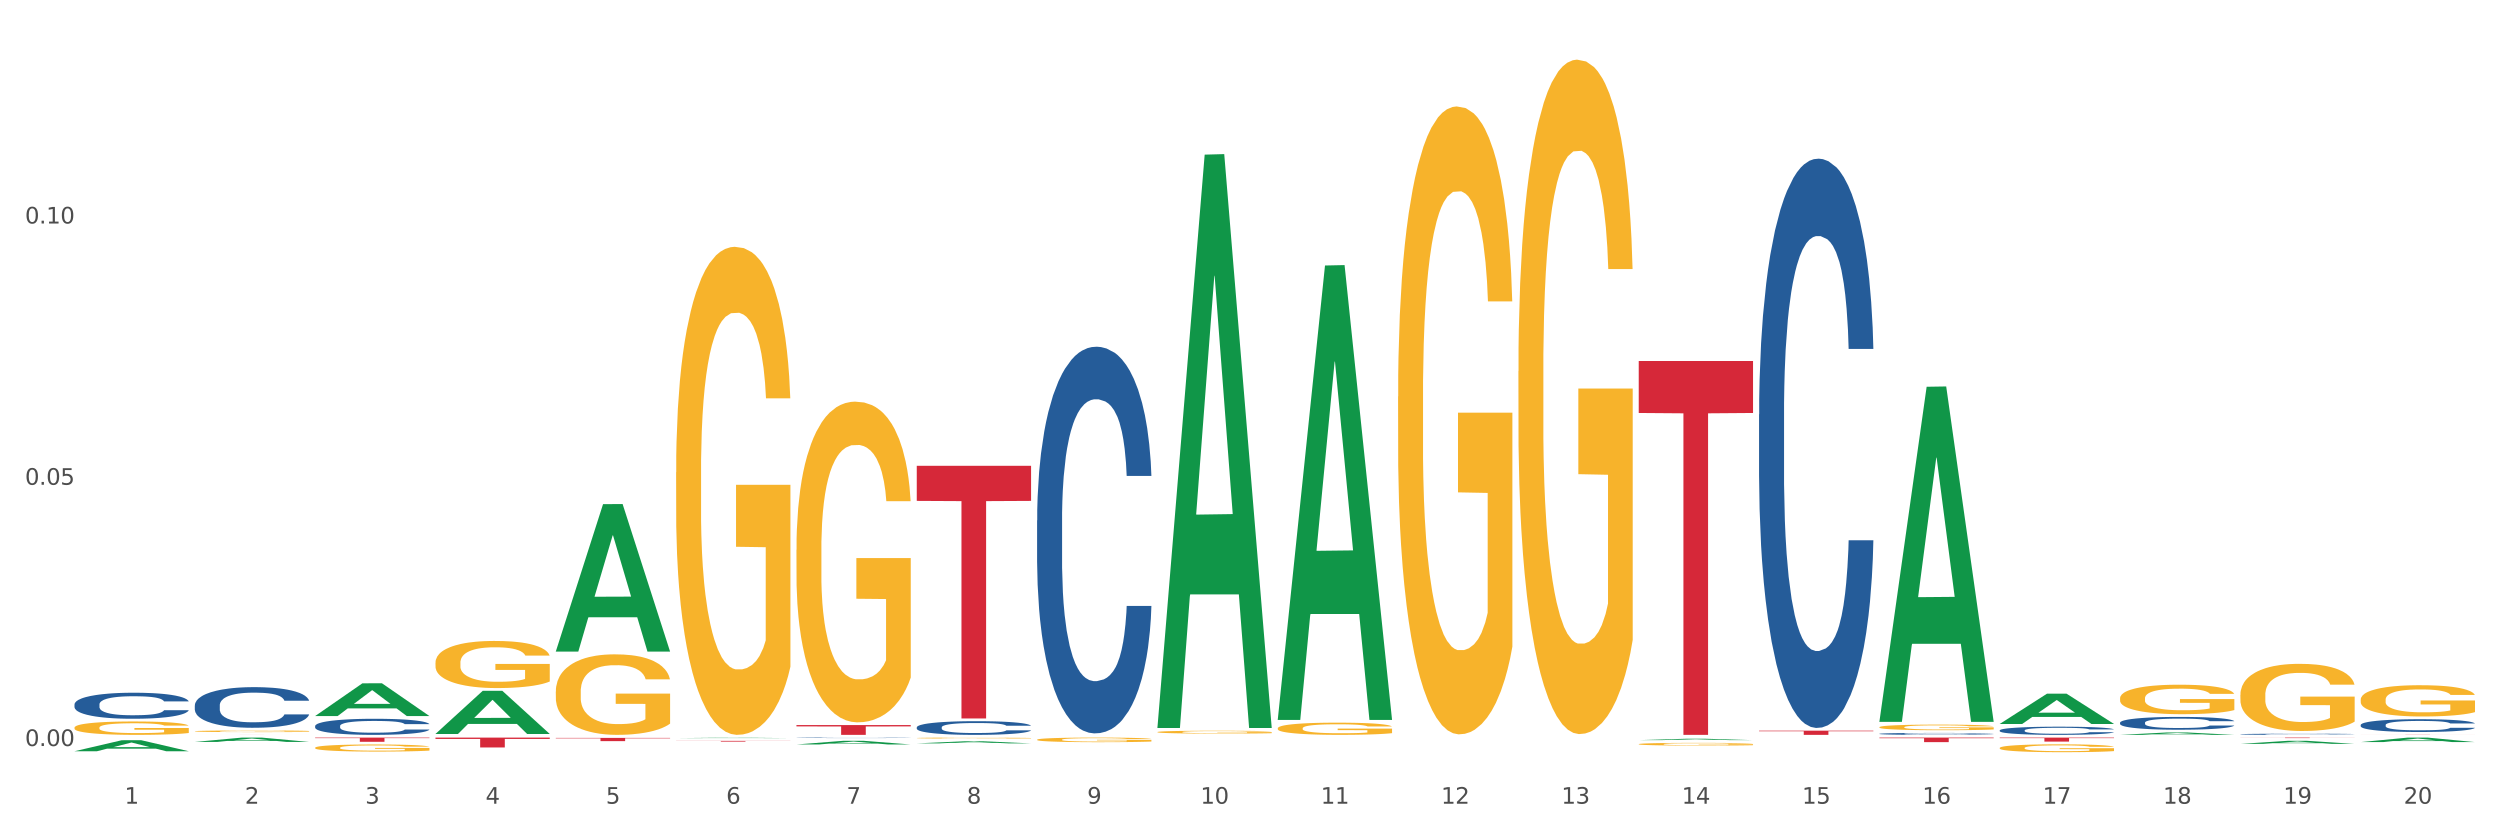 <?xml version="1.0" encoding="utf-8" standalone="no"?>
<!DOCTYPE svg PUBLIC "-//W3C//DTD SVG 1.1//EN"
  "http://www.w3.org/Graphics/SVG/1.1/DTD/svg11.dtd">
<svg xmlns:xlink="http://www.w3.org/1999/xlink" width="1080pt" height="360pt" viewBox="0 0 1080 360" xmlns="http://www.w3.org/2000/svg" version="1.1">
 <rect x="0" y="0" width="1080" height="360" fill="#333333" stroke="none"/>
 <defs>
  <style type="text/css">*{stroke-linejoin: round; stroke-linecap: butt}</style>
 </defs>
 <g id="figure_1">
  <g id="patch_1">
   <path d="M 0 360 
L 1080 360 
L 1080 0 
L 0 0 
z
" style="fill: #ffffff; stroke: #ffffff; stroke-linejoin: miter"/>
  </g>
  <g id="axes_1">
   <g id="matplotlib.axis_1">
    <g id="xtick_1">
     <g id="text_1">
      <!-- 1 -->
      <g style="fill: #4d4d4d" transform="translate(53.812 347.204) scale(0.096 -0.096)">
       <defs>
        <path id="DejaVuSans-31" d="M 794 531 
L 1825 531 
L 1825 4091 
L 703 3866 
L 703 4441 
L 1819 4666 
L 2450 4666 
L 2450 531 
L 3481 531 
L 3481 0 
L 794 0 
L 794 531 
z
" transform="scale(0.016)"/>
       </defs>
       <use xlink:href="#DejaVuSans-31"/>
      </g>
     </g>
    </g>
    <g id="xtick_2">
     <g id="text_2">
      <!-- 2 -->
      <g style="fill: #4d4d4d" transform="translate(105.793 347.204) scale(0.096 -0.096)">
       <defs>
        <path id="DejaVuSans-32" d="M 1228 531 
L 3431 531 
L 3431 0 
L 469 0 
L 469 531 
Q 828 903 1448 1529 
Q 2069 2156 2228 2338 
Q 2531 2678 2651 2914 
Q 2772 3150 2772 3378 
Q 2772 3750 2511 3984 
Q 2250 4219 1831 4219 
Q 1534 4219 1204 4116 
Q 875 4013 500 3803 
L 500 4441 
Q 881 4594 1212 4672 
Q 1544 4750 1819 4750 
Q 2544 4750 2975 4387 
Q 3406 4025 3406 3419 
Q 3406 3131 3298 2873 
Q 3191 2616 2906 2266 
Q 2828 2175 2409 1742 
Q 1991 1309 1228 531 
z
" transform="scale(0.016)"/>
       </defs>
       <use xlink:href="#DejaVuSans-32"/>
      </g>
     </g>
    </g>
    <g id="xtick_3">
     <g id="text_3">
      <!-- 3 -->
      <g style="fill: #4d4d4d" transform="translate(157.774 347.204) scale(0.096 -0.096)">
       <defs>
        <path id="DejaVuSans-33" d="M 2597 2516 
Q 3050 2419 3304 2112 
Q 3559 1806 3559 1356 
Q 3559 666 3084 287 
Q 2609 -91 1734 -91 
Q 1441 -91 1130 -33 
Q 819 25 488 141 
L 488 750 
Q 750 597 1062 519 
Q 1375 441 1716 441 
Q 2309 441 2620 675 
Q 2931 909 2931 1356 
Q 2931 1769 2642 2001 
Q 2353 2234 1838 2234 
L 1294 2234 
L 1294 2753 
L 1863 2753 
Q 2328 2753 2575 2939 
Q 2822 3125 2822 3475 
Q 2822 3834 2567 4026 
Q 2313 4219 1838 4219 
Q 1578 4219 1281 4162 
Q 984 4106 628 3988 
L 628 4550 
Q 988 4650 1302 4700 
Q 1616 4750 1894 4750 
Q 2613 4750 3031 4423 
Q 3450 4097 3450 3541 
Q 3450 3153 3228 2886 
Q 3006 2619 2597 2516 
z
" transform="scale(0.016)"/>
       </defs>
       <use xlink:href="#DejaVuSans-33"/>
      </g>
     </g>
    </g>
    <g id="xtick_4">
     <g id="text_4">
      <!-- 4 -->
      <g style="fill: #4d4d4d" transform="translate(209.756 347.204) scale(0.096 -0.096)">
       <defs>
        <path id="DejaVuSans-34" d="M 2419 4116 
L 825 1625 
L 2419 1625 
L 2419 4116 
z
M 2253 4666 
L 3047 4666 
L 3047 1625 
L 3713 1625 
L 3713 1100 
L 3047 1100 
L 3047 0 
L 2419 0 
L 2419 1100 
L 313 1100 
L 313 1709 
L 2253 4666 
z
" transform="scale(0.016)"/>
       </defs>
       <use xlink:href="#DejaVuSans-34"/>
      </g>
     </g>
    </g>
    <g id="xtick_5">
     <g id="text_5">
      <!-- 5 -->
      <g style="fill: #4d4d4d" transform="translate(261.737 347.204) scale(0.096 -0.096)">
       <defs>
        <path id="DejaVuSans-35" d="M 691 4666 
L 3169 4666 
L 3169 4134 
L 1269 4134 
L 1269 2991 
Q 1406 3038 1543 3061 
Q 1681 3084 1819 3084 
Q 2600 3084 3056 2656 
Q 3513 2228 3513 1497 
Q 3513 744 3044 326 
Q 2575 -91 1722 -91 
Q 1428 -91 1123 -41 
Q 819 9 494 109 
L 494 744 
Q 775 591 1075 516 
Q 1375 441 1709 441 
Q 2250 441 2565 725 
Q 2881 1009 2881 1497 
Q 2881 1984 2565 2268 
Q 2250 2553 1709 2553 
Q 1456 2553 1204 2497 
Q 953 2441 691 2322 
L 691 4666 
z
" transform="scale(0.016)"/>
       </defs>
       <use xlink:href="#DejaVuSans-35"/>
      </g>
     </g>
    </g>
    <g id="xtick_6">
     <g id="text_6">
      <!-- 6 -->
      <g style="fill: #4d4d4d" transform="translate(313.718 347.204) scale(0.096 -0.096)">
       <defs>
        <path id="DejaVuSans-36" d="M 2113 2584 
Q 1688 2584 1439 2293 
Q 1191 2003 1191 1497 
Q 1191 994 1439 701 
Q 1688 409 2113 409 
Q 2538 409 2786 701 
Q 3034 994 3034 1497 
Q 3034 2003 2786 2293 
Q 2538 2584 2113 2584 
z
M 3366 4563 
L 3366 3988 
Q 3128 4100 2886 4159 
Q 2644 4219 2406 4219 
Q 1781 4219 1451 3797 
Q 1122 3375 1075 2522 
Q 1259 2794 1537 2939 
Q 1816 3084 2150 3084 
Q 2853 3084 3261 2657 
Q 3669 2231 3669 1497 
Q 3669 778 3244 343 
Q 2819 -91 2113 -91 
Q 1303 -91 875 529 
Q 447 1150 447 2328 
Q 447 3434 972 4092 
Q 1497 4750 2381 4750 
Q 2619 4750 2861 4703 
Q 3103 4656 3366 4563 
z
" transform="scale(0.016)"/>
       </defs>
       <use xlink:href="#DejaVuSans-36"/>
      </g>
     </g>
    </g>
    <g id="xtick_7">
     <g id="text_7">
      <!-- 7 -->
      <g style="fill: #4d4d4d" transform="translate(365.699 347.204) scale(0.096 -0.096)">
       <defs>
        <path id="DejaVuSans-37" d="M 525 4666 
L 3525 4666 
L 3525 4397 
L 1831 0 
L 1172 0 
L 2766 4134 
L 525 4134 
L 525 4666 
z
" transform="scale(0.016)"/>
       </defs>
       <use xlink:href="#DejaVuSans-37"/>
      </g>
     </g>
    </g>
    <g id="xtick_8">
     <g id="text_8">
      <!-- 8 -->
      <g style="fill: #4d4d4d" transform="translate(417.68 347.204) scale(0.096 -0.096)">
       <defs>
        <path id="DejaVuSans-38" d="M 2034 2216 
Q 1584 2216 1326 1975 
Q 1069 1734 1069 1313 
Q 1069 891 1326 650 
Q 1584 409 2034 409 
Q 2484 409 2743 651 
Q 3003 894 3003 1313 
Q 3003 1734 2745 1975 
Q 2488 2216 2034 2216 
z
M 1403 2484 
Q 997 2584 770 2862 
Q 544 3141 544 3541 
Q 544 4100 942 4425 
Q 1341 4750 2034 4750 
Q 2731 4750 3128 4425 
Q 3525 4100 3525 3541 
Q 3525 3141 3298 2862 
Q 3072 2584 2669 2484 
Q 3125 2378 3379 2068 
Q 3634 1759 3634 1313 
Q 3634 634 3220 271 
Q 2806 -91 2034 -91 
Q 1263 -91 848 271 
Q 434 634 434 1313 
Q 434 1759 690 2068 
Q 947 2378 1403 2484 
z
M 1172 3481 
Q 1172 3119 1398 2916 
Q 1625 2713 2034 2713 
Q 2441 2713 2670 2916 
Q 2900 3119 2900 3481 
Q 2900 3844 2670 4047 
Q 2441 4250 2034 4250 
Q 1625 4250 1398 4047 
Q 1172 3844 1172 3481 
z
" transform="scale(0.016)"/>
       </defs>
       <use xlink:href="#DejaVuSans-38"/>
      </g>
     </g>
    </g>
    <g id="xtick_9">
     <g id="text_9">
      <!-- 9 -->
      <g style="fill: #4d4d4d" transform="translate(469.662 347.204) scale(0.096 -0.096)">
       <defs>
        <path id="DejaVuSans-39" d="M 703 97 
L 703 672 
Q 941 559 1184 500 
Q 1428 441 1663 441 
Q 2288 441 2617 861 
Q 2947 1281 2994 2138 
Q 2813 1869 2534 1725 
Q 2256 1581 1919 1581 
Q 1219 1581 811 2004 
Q 403 2428 403 3163 
Q 403 3881 828 4315 
Q 1253 4750 1959 4750 
Q 2769 4750 3195 4129 
Q 3622 3509 3622 2328 
Q 3622 1225 3098 567 
Q 2575 -91 1691 -91 
Q 1453 -91 1209 -44 
Q 966 3 703 97 
z
M 1959 2075 
Q 2384 2075 2632 2365 
Q 2881 2656 2881 3163 
Q 2881 3666 2632 3958 
Q 2384 4250 1959 4250 
Q 1534 4250 1286 3958 
Q 1038 3666 1038 3163 
Q 1038 2656 1286 2365 
Q 1534 2075 1959 2075 
z
" transform="scale(0.016)"/>
       </defs>
       <use xlink:href="#DejaVuSans-39"/>
      </g>
     </g>
    </g>
    <g id="xtick_10">
     <g id="text_10">
      <!-- 10 -->
      <g style="fill: #4d4d4d" transform="translate(518.589 347.204) scale(0.096 -0.096)">
       <defs>
        <path id="DejaVuSans-30" d="M 2034 4250 
Q 1547 4250 1301 3770 
Q 1056 3291 1056 2328 
Q 1056 1369 1301 889 
Q 1547 409 2034 409 
Q 2525 409 2770 889 
Q 3016 1369 3016 2328 
Q 3016 3291 2770 3770 
Q 2525 4250 2034 4250 
z
M 2034 4750 
Q 2819 4750 3233 4129 
Q 3647 3509 3647 2328 
Q 3647 1150 3233 529 
Q 2819 -91 2034 -91 
Q 1250 -91 836 529 
Q 422 1150 422 2328 
Q 422 3509 836 4129 
Q 1250 4750 2034 4750 
z
" transform="scale(0.016)"/>
       </defs>
       <use xlink:href="#DejaVuSans-31"/>
       <use xlink:href="#DejaVuSans-30" transform="translate(63.623 0)"/>
      </g>
     </g>
    </g>
    <g id="xtick_11">
     <g id="text_11">
      <!-- 11 -->
      <g style="fill: #4d4d4d" transform="translate(570.57 347.204) scale(0.096 -0.096)">
       <use xlink:href="#DejaVuSans-31"/>
       <use xlink:href="#DejaVuSans-31" transform="translate(63.623 0)"/>
      </g>
     </g>
    </g>
    <g id="xtick_12">
     <g id="text_12">
      <!-- 12 -->
      <g style="fill: #4d4d4d" transform="translate(622.551 347.204) scale(0.096 -0.096)">
       <use xlink:href="#DejaVuSans-31"/>
       <use xlink:href="#DejaVuSans-32" transform="translate(63.623 0)"/>
      </g>
     </g>
    </g>
    <g id="xtick_13">
     <g id="text_13">
      <!-- 13 -->
      <g style="fill: #4d4d4d" transform="translate(674.533 347.204) scale(0.096 -0.096)">
       <use xlink:href="#DejaVuSans-31"/>
       <use xlink:href="#DejaVuSans-33" transform="translate(63.623 0)"/>
      </g>
     </g>
    </g>
    <g id="xtick_14">
     <g id="text_14">
      <!-- 14 -->
      <g style="fill: #4d4d4d" transform="translate(726.514 347.204) scale(0.096 -0.096)">
       <use xlink:href="#DejaVuSans-31"/>
       <use xlink:href="#DejaVuSans-34" transform="translate(63.623 0)"/>
      </g>
     </g>
    </g>
    <g id="xtick_15">
     <g id="text_15">
      <!-- 15 -->
      <g style="fill: #4d4d4d" transform="translate(778.495 347.204) scale(0.096 -0.096)">
       <use xlink:href="#DejaVuSans-31"/>
       <use xlink:href="#DejaVuSans-35" transform="translate(63.623 0)"/>
      </g>
     </g>
    </g>
    <g id="xtick_16">
     <g id="text_16">
      <!-- 16 -->
      <g style="fill: #4d4d4d" transform="translate(830.476 347.204) scale(0.096 -0.096)">
       <use xlink:href="#DejaVuSans-31"/>
       <use xlink:href="#DejaVuSans-36" transform="translate(63.623 0)"/>
      </g>
     </g>
    </g>
    <g id="xtick_17">
     <g id="text_17">
      <!-- 17 -->
      <g style="fill: #4d4d4d" transform="translate(882.457 347.204) scale(0.096 -0.096)">
       <use xlink:href="#DejaVuSans-31"/>
       <use xlink:href="#DejaVuSans-37" transform="translate(63.623 0)"/>
      </g>
     </g>
    </g>
    <g id="xtick_18">
     <g id="text_18">
      <!-- 18 -->
      <g style="fill: #4d4d4d" transform="translate(934.439 347.204) scale(0.096 -0.096)">
       <use xlink:href="#DejaVuSans-31"/>
       <use xlink:href="#DejaVuSans-38" transform="translate(63.623 0)"/>
      </g>
     </g>
    </g>
    <g id="xtick_19">
     <g id="text_19">
      <!-- 19 -->
      <g style="fill: #4d4d4d" transform="translate(986.42 347.204) scale(0.096 -0.096)">
       <use xlink:href="#DejaVuSans-31"/>
       <use xlink:href="#DejaVuSans-39" transform="translate(63.623 0)"/>
      </g>
     </g>
    </g>
    <g id="xtick_20">
     <g id="text_20">
      <!-- 20 -->
      <g style="fill: #4d4d4d" transform="translate(1038.401 347.204) scale(0.096 -0.096)">
       <use xlink:href="#DejaVuSans-32"/>
       <use xlink:href="#DejaVuSans-30" transform="translate(63.623 0)"/>
      </g>
     </g>
    </g>
    <g id="xtick_21"/>
    <g id="xtick_22"/>
    <g id="xtick_23"/>
    <g id="xtick_24"/>
    <g id="xtick_25"/>
    <g id="xtick_26"/>
    <g id="xtick_27"/>
    <g id="xtick_28"/>
    <g id="xtick_29"/>
    <g id="xtick_30"/>
    <g id="xtick_31"/>
    <g id="xtick_32"/>
    <g id="xtick_33"/>
    <g id="xtick_34"/>
    <g id="xtick_35"/>
    <g id="xtick_36"/>
    <g id="xtick_37"/>
    <g id="xtick_38"/>
    <g id="xtick_39"/>
   </g>
   <g id="matplotlib.axis_2">
    <g id="ytick_1">
     <g id="text_21">
      <!-- 0.00 -->
      <g style="fill: #4d4d4d" transform="translate(10.8 322.281) scale(0.096 -0.096)">
       <defs>
        <path id="DejaVuSans-2e" d="M 684 794 
L 1344 794 
L 1344 0 
L 684 0 
L 684 794 
z
" transform="scale(0.016)"/>
       </defs>
       <use xlink:href="#DejaVuSans-30"/>
       <use xlink:href="#DejaVuSans-2e" transform="translate(63.623 0)"/>
       <use xlink:href="#DejaVuSans-30" transform="translate(95.41 0)"/>
       <use xlink:href="#DejaVuSans-30" transform="translate(159.033 0)"/>
      </g>
     </g>
    </g>
    <g id="ytick_2">
     <g id="text_22">
      <!-- 0.05 -->
      <g style="fill: #4d4d4d" transform="translate(10.8 209.419) scale(0.096 -0.096)">
       <use xlink:href="#DejaVuSans-30"/>
       <use xlink:href="#DejaVuSans-2e" transform="translate(63.623 0)"/>
       <use xlink:href="#DejaVuSans-30" transform="translate(95.41 0)"/>
       <use xlink:href="#DejaVuSans-35" transform="translate(159.033 0)"/>
      </g>
     </g>
    </g>
    <g id="ytick_3">
     <g id="text_23">
      <!-- 0.10 -->
      <g style="fill: #4d4d4d" transform="translate(10.8 96.556) scale(0.096 -0.096)">
       <use xlink:href="#DejaVuSans-30"/>
       <use xlink:href="#DejaVuSans-2e" transform="translate(63.623 0)"/>
       <use xlink:href="#DejaVuSans-31" transform="translate(95.41 0)"/>
       <use xlink:href="#DejaVuSans-30" transform="translate(159.033 0)"/>
      </g>
     </g>
    </g>
    <g id="ytick_4"/>
    <g id="ytick_5"/>
    <g id="ytick_6"/>
   </g>
   <g id="PolyCollection_1">
    <path d="M 32.175 324.526 
L 32.226 324.522 
L 52.59 319.781 
L 61.041 319.777 
L 81.557 324.535 
L 71.783 324.535 
L 67.353 323.427 
L 46.328 323.427 
L 46.175 323.445 
L 41.899 324.535 
L 32.175 324.535 
L 32.175 324.526 
L 48.975 322.766 
L 64.706 322.761 
L 56.917 320.791 
L 56.815 320.782 
L 56.713 320.795 
L 48.924 322.761 
L 48.975 322.766 
L 32.175 324.526 
z
" clip-path="url(#p1c02804058)" style="fill: #109648"/>
    <path d="M 84.156 320.512 
L 84.207 320.51 
L 104.571 318.636 
L 113.022 318.634 
L 133.538 320.515 
L 123.764 320.515 
L 119.335 320.077 
L 98.309 320.077 
L 98.156 320.084 
L 93.88 320.515 
L 84.156 320.515 
L 84.156 320.512 
L 100.956 319.816 
L 116.687 319.814 
L 108.898 319.035 
L 108.796 319.031 
L 108.695 319.037 
L 100.905 319.814 
L 100.956 319.816 
L 84.156 320.512 
z
" clip-path="url(#p1c02804058)" style="fill: #109648"/>
    <path d="M 136.137 309.311 
L 136.188 309.298 
L 156.552 295.19 
L 165.003 295.177 
L 185.52 309.337 
L 175.745 309.337 
L 171.316 306.04 
L 150.29 306.04 
L 150.137 306.093 
L 145.861 309.337 
L 136.137 309.337 
L 136.137 309.311 
L 152.938 304.072 
L 168.669 304.059 
L 160.879 298.195 
L 160.778 298.169 
L 160.676 298.209 
L 152.887 304.059 
L 152.938 304.072 
L 136.137 309.311 
z
" clip-path="url(#p1c02804058)" style="fill: #109648"/>
    <path d="M 188.119 317.045 
L 188.17 317.028 
L 208.533 298.436 
L 216.984 298.418 
L 237.501 317.08 
L 227.726 317.08 
L 223.297 312.735 
L 202.271 312.735 
L 202.119 312.805 
L 197.842 317.08 
L 188.119 317.08 
L 188.119 317.045 
L 204.919 310.141 
L 220.65 310.124 
L 212.861 302.396 
L 212.759 302.361 
L 212.657 302.414 
L 204.868 310.124 
L 204.919 310.141 
L 188.119 317.045 
z
" clip-path="url(#p1c02804058)" style="fill: #109648"/>
    <path d="M 396.043 321.142 
L 396.094 321.141 
L 416.458 320.235 
L 424.909 320.234 
L 445.426 321.144 
L 435.651 321.144 
L 431.222 320.932 
L 410.196 320.932 
L 410.044 320.935 
L 405.767 321.144 
L 396.043 321.144 
L 396.043 321.142 
L 412.844 320.805 
L 428.575 320.804 
L 420.785 320.428 
L 420.684 320.426 
L 420.582 320.429 
L 412.793 320.804 
L 412.844 320.805 
L 396.043 321.142 
z
" clip-path="url(#p1c02804058)" style="fill: #109648"/>
    <path d="M 344.062 321.613 
L 344.113 321.612 
L 364.477 320.014 
L 372.928 320.012 
L 393.444 321.616 
L 383.67 321.616 
L 379.241 321.243 
L 358.215 321.243 
L 358.062 321.249 
L 353.786 321.616 
L 344.062 321.616 
L 344.062 321.613 
L 360.862 321.02 
L 376.593 321.018 
L 368.804 320.354 
L 368.702 320.351 
L 368.601 320.355 
L 360.811 321.018 
L 360.862 321.02 
L 344.062 321.613 
z
" clip-path="url(#p1c02804058)" style="fill: #109648"/>
    <path d="M 292.081 318.877 
L 292.132 318.877 
L 312.496 318.68 
L 320.947 318.679 
L 341.463 318.878 
L 331.689 318.878 
L 327.259 318.831 
L 306.234 318.831 
L 306.081 318.832 
L 301.805 318.878 
L 292.081 318.878 
L 292.081 318.877 
L 308.881 318.804 
L 324.612 318.804 
L 316.823 318.722 
L 316.721 318.721 
L 316.619 318.722 
L 308.83 318.804 
L 308.881 318.804 
L 292.081 318.877 
z
" clip-path="url(#p1c02804058)" style="fill: #109648"/>
    <path d="M 240.1 281.382 
L 240.151 281.322 
L 260.514 217.799 
L 268.965 217.739 
L 289.482 281.502 
L 279.707 281.502 
L 275.278 266.654 
L 254.253 266.654 
L 254.1 266.893 
L 249.824 281.502 
L 240.1 281.502 
L 240.1 281.382 
L 256.9 257.793 
L 272.631 257.733 
L 264.842 231.33 
L 264.74 231.21 
L 264.638 231.39 
L 256.849 257.733 
L 256.9 257.793 
L 240.1 281.382 
z
" clip-path="url(#p1c02804058)" style="fill: #109648"/>
    <path d="M 500.006 314.038 
L 500.057 313.805 
L 520.421 66.804 
L 528.871 66.571 
L 549.388 314.503 
L 539.613 314.503 
L 535.184 256.769 
L 514.159 256.769 
L 514.006 257.7 
L 509.73 314.503 
L 500.006 314.503 
L 500.006 314.038 
L 516.806 222.315 
L 532.537 222.082 
L 524.748 119.417 
L 524.646 118.951 
L 524.544 119.65 
L 516.755 222.082 
L 516.806 222.315 
L 500.006 314.038 
z
" clip-path="url(#p1c02804058)" style="fill: #109648"/>
    <path d="M 551.987 310.648 
L 552.038 310.463 
L 572.402 114.698 
L 580.853 114.514 
L 601.369 311.017 
L 591.595 311.017 
L 587.165 265.258 
L 566.14 265.258 
L 565.987 265.996 
L 561.711 311.017 
L 551.987 311.017 
L 551.987 310.648 
L 568.787 237.951 
L 584.518 237.766 
L 576.729 156.397 
L 576.627 156.028 
L 576.525 156.582 
L 568.736 237.766 
L 568.787 237.951 
L 551.987 310.648 
z
" clip-path="url(#p1c02804058)" style="fill: #109648"/>
    <path d="M 707.931 319.745 
L 707.982 319.744 
L 728.345 319.139 
L 736.796 319.139 
L 757.313 319.746 
L 747.538 319.746 
L 743.109 319.605 
L 722.083 319.605 
L 721.931 319.607 
L 717.654 319.746 
L 707.931 319.746 
L 707.931 319.745 
L 724.731 319.52 
L 740.462 319.52 
L 732.673 319.268 
L 732.571 319.267 
L 732.469 319.269 
L 724.68 319.52 
L 724.731 319.52 
L 707.931 319.745 
z
" clip-path="url(#p1c02804058)" style="fill: #109648"/>
    <path d="M 759.912 179.046 
L 759.97 178.822 
L 759.97 172.533 
L 760.145 163.998 
L 760.787 148.275 
L 761.605 136.371 
L 763.006 122.446 
L 763.764 116.606 
L 764.757 110.093 
L 766.8 99.536 
L 769.135 90.552 
L 770.769 85.611 
L 771.995 82.466 
L 774.738 76.851 
L 776.314 74.381 
L 777.949 72.359 
L 779.349 71.011 
L 781.684 69.439 
L 783.552 68.765 
L 785.712 68.541 
L 787.521 68.765 
L 789.915 69.664 
L 793.417 72.359 
L 794.76 73.931 
L 796.569 76.627 
L 798.437 80.22 
L 799.955 83.814 
L 801.706 88.98 
L 803.515 95.718 
L 805.266 104.253 
L 806.492 112.114 
L 807.484 120.424 
L 808.36 130.532 
L 809.002 141.537 
L 809.294 150.746 
L 798.612 150.746 
L 798.32 142.436 
L 797.736 133.451 
L 797.153 127.387 
L 796.511 122.446 
L 795.518 116.831 
L 794.643 113.237 
L 793.183 108.97 
L 791.841 106.274 
L 790.732 104.702 
L 789.389 103.355 
L 786.529 102.007 
L 784.486 102.007 
L 783.202 102.456 
L 781.626 103.579 
L 780.283 105.151 
L 778.707 107.847 
L 777.482 110.766 
L 776.256 114.585 
L 775.555 117.28 
L 774.505 122.221 
L 773.804 126.264 
L 772.87 133.227 
L 772.345 138.168 
L 771.411 150.971 
L 771.002 160.404 
L 770.827 166.918 
L 770.711 174.105 
L 770.711 209.143 
L 771.061 224.865 
L 771.353 231.604 
L 771.82 239.24 
L 772.695 249.123 
L 773.979 258.781 
L 775.322 265.743 
L 776.431 270.011 
L 777.482 273.155 
L 778.532 275.626 
L 779.816 277.872 
L 780.867 279.22 
L 782.443 280.567 
L 784.311 281.241 
L 785.77 281.241 
L 788.747 280.118 
L 790.09 278.995 
L 791.374 277.423 
L 792.775 274.952 
L 793.884 272.257 
L 794.526 270.235 
L 795.577 265.968 
L 796.394 261.476 
L 797.094 256.31 
L 797.561 251.818 
L 798.087 245.08 
L 798.495 237.443 
L 798.612 233.4 
L 809.294 233.4 
L 809.061 241.486 
L 808.652 249.347 
L 807.835 259.904 
L 807.193 265.968 
L 806.2 273.38 
L 805.15 279.669 
L 803.69 286.632 
L 802.348 291.797 
L 800.947 296.29 
L 799.429 300.332 
L 796.686 305.948 
L 795.693 307.52 
L 793.592 310.215 
L 791.958 311.787 
L 789.564 313.359 
L 787.113 314.258 
L 784.545 314.482 
L 782.268 314.033 
L 779.758 312.686 
L 778.182 311.338 
L 776.431 309.317 
L 774.388 306.172 
L 772.462 302.354 
L 770.652 297.862 
L 768.959 292.696 
L 767.383 286.856 
L 765.34 277.198 
L 763.823 267.765 
L 762.714 259.005 
L 761.955 251.593 
L 761.196 242.16 
L 760.787 235.646 
L 760.145 219.924 
L 759.912 205.325 
L 759.912 179.046 
z
" clip-path="url(#p1c02804058)" style="fill: #255c99"/>
    <path d="M 396.043 314.205 
L 396.102 314.199 
L 396.102 314.048 
L 396.277 313.843 
L 396.919 313.465 
L 397.736 313.178 
L 399.137 312.844 
L 399.896 312.703 
L 400.888 312.546 
L 402.931 312.292 
L 405.266 312.076 
L 406.9 311.958 
L 408.126 311.882 
L 410.87 311.747 
L 412.446 311.687 
L 414.08 311.639 
L 415.481 311.606 
L 417.816 311.569 
L 419.684 311.552 
L 421.844 311.547 
L 423.653 311.552 
L 426.046 311.574 
L 429.549 311.639 
L 430.891 311.677 
L 432.701 311.741 
L 434.568 311.828 
L 436.086 311.914 
L 437.837 312.039 
L 439.647 312.201 
L 441.398 312.406 
L 442.624 312.595 
L 443.616 312.795 
L 444.492 313.038 
L 445.134 313.303 
L 445.426 313.524 
L 434.744 313.524 
L 434.452 313.324 
L 433.868 313.108 
L 433.284 312.962 
L 432.642 312.844 
L 431.65 312.708 
L 430.774 312.622 
L 429.315 312.519 
L 427.973 312.455 
L 426.863 312.417 
L 425.521 312.384 
L 422.661 312.352 
L 420.618 312.352 
L 419.334 312.363 
L 417.758 312.39 
L 416.415 312.428 
L 414.839 312.492 
L 413.613 312.563 
L 412.387 312.654 
L 411.687 312.719 
L 410.636 312.838 
L 409.936 312.935 
L 409.002 313.103 
L 408.477 313.222 
L 407.543 313.53 
L 407.134 313.756 
L 406.959 313.913 
L 406.842 314.086 
L 406.842 314.929 
L 407.192 315.307 
L 407.484 315.469 
L 407.951 315.653 
L 408.827 315.89 
L 410.111 316.123 
L 411.453 316.29 
L 412.563 316.393 
L 413.613 316.468 
L 414.664 316.528 
L 415.948 316.582 
L 416.999 316.614 
L 418.575 316.647 
L 420.443 316.663 
L 421.902 316.663 
L 424.879 316.636 
L 426.221 316.609 
L 427.506 316.571 
L 428.906 316.512 
L 430.016 316.447 
L 430.658 316.398 
L 431.708 316.295 
L 432.526 316.187 
L 433.226 316.063 
L 433.693 315.955 
L 434.218 315.793 
L 434.627 315.609 
L 434.744 315.512 
L 445.426 315.512 
L 445.192 315.707 
L 444.783 315.896 
L 443.966 316.15 
L 443.324 316.295 
L 442.332 316.474 
L 441.281 316.625 
L 439.822 316.792 
L 438.479 316.917 
L 437.078 317.025 
L 435.561 317.122 
L 432.817 317.257 
L 431.825 317.295 
L 429.724 317.36 
L 428.089 317.398 
L 425.696 317.435 
L 423.244 317.457 
L 420.676 317.462 
L 418.4 317.452 
L 415.89 317.419 
L 414.314 317.387 
L 412.563 317.338 
L 410.52 317.262 
L 408.593 317.171 
L 406.784 317.063 
L 405.091 316.938 
L 403.515 316.798 
L 401.472 316.566 
L 399.954 316.339 
L 398.845 316.128 
L 398.086 315.95 
L 397.328 315.723 
L 396.919 315.566 
L 396.277 315.188 
L 396.043 314.837 
L 396.043 314.205 
z
" clip-path="url(#p1c02804058)" style="fill: #255c99"/>
    <path d="M 1019.818 317.399 
L 1069.2 317.399 
L 1069.2 317.408 
L 1049.775 317.408 
L 1049.775 317.462 
L 1039.126 317.462 
L 1039.126 317.408 
L 1019.818 317.408 
L 1019.818 317.399 
L 1019.818 317.399 
z
" clip-path="url(#p1c02804058)" style="fill: #d62839"/>
    <path d="M 967.837 318.634 
L 1017.219 318.634 
L 1017.219 318.666 
L 997.794 318.666 
L 997.794 318.862 
L 987.145 318.862 
L 987.145 318.666 
L 967.837 318.666 
L 967.837 318.634 
L 967.837 318.634 
z
" clip-path="url(#p1c02804058)" style="fill: #d62839"/>
    <path d="M 863.874 318.634 
L 913.256 318.634 
L 913.256 318.876 
L 893.831 318.878 
L 893.831 320.378 
L 883.182 320.378 
L 883.182 318.878 
L 863.874 318.876 
L 863.874 318.635 
L 863.874 318.634 
z
" clip-path="url(#p1c02804058)" style="fill: #d62839"/>
    <path d="M 811.893 317.005 
L 811.951 317.004 
L 811.951 316.983 
L 812.127 316.954 
L 812.769 316.901 
L 813.586 316.861 
L 814.987 316.813 
L 815.746 316.794 
L 816.738 316.772 
L 818.781 316.736 
L 821.116 316.706 
L 822.75 316.689 
L 823.976 316.678 
L 826.719 316.659 
L 828.295 316.651 
L 829.93 316.644 
L 831.331 316.64 
L 833.666 316.634 
L 835.533 316.632 
L 837.693 316.631 
L 839.503 316.632 
L 841.896 316.635 
L 845.398 316.644 
L 846.741 316.65 
L 848.55 316.659 
L 850.418 316.671 
L 851.936 316.683 
L 853.687 316.7 
L 855.496 316.723 
L 857.248 316.752 
L 858.473 316.779 
L 859.466 316.807 
L 860.341 316.841 
L 860.983 316.878 
L 861.275 316.909 
L 850.593 316.909 
L 850.301 316.881 
L 849.718 316.851 
L 849.134 316.83 
L 848.492 316.813 
L 847.5 316.795 
L 846.624 316.782 
L 845.165 316.768 
L 843.822 316.759 
L 842.713 316.754 
L 841.371 316.749 
L 838.51 316.744 
L 836.467 316.744 
L 835.183 316.746 
L 833.607 316.75 
L 832.265 316.755 
L 830.689 316.764 
L 829.463 316.774 
L 828.237 316.787 
L 827.537 316.796 
L 826.486 316.813 
L 825.785 316.826 
L 824.851 316.85 
L 824.326 316.867 
L 823.392 316.91 
L 822.984 316.942 
L 822.808 316.964 
L 822.692 316.988 
L 822.692 317.106 
L 823.042 317.16 
L 823.334 317.182 
L 823.801 317.208 
L 824.676 317.242 
L 825.961 317.274 
L 827.303 317.298 
L 828.412 317.312 
L 829.463 317.323 
L 830.513 317.331 
L 831.798 317.339 
L 832.848 317.343 
L 834.424 317.348 
L 836.292 317.35 
L 837.752 317.35 
L 840.728 317.346 
L 842.071 317.342 
L 843.355 317.337 
L 844.756 317.329 
L 845.865 317.32 
L 846.507 317.313 
L 847.558 317.298 
L 848.375 317.283 
L 849.076 317.266 
L 849.543 317.251 
L 850.068 317.228 
L 850.476 317.202 
L 850.593 317.188 
L 861.275 317.188 
L 861.042 317.216 
L 860.633 317.242 
L 859.816 317.278 
L 859.174 317.298 
L 858.182 317.323 
L 857.131 317.345 
L 855.672 317.368 
L 854.329 317.386 
L 852.928 317.401 
L 851.41 317.415 
L 848.667 317.434 
L 847.675 317.439 
L 845.573 317.448 
L 843.939 317.453 
L 841.546 317.459 
L 839.094 317.462 
L 836.526 317.462 
L 834.249 317.461 
L 831.739 317.456 
L 830.163 317.452 
L 828.412 317.445 
L 826.369 317.434 
L 824.443 317.421 
L 822.633 317.406 
L 820.941 317.389 
L 819.365 317.369 
L 817.322 317.336 
L 815.804 317.305 
L 814.695 317.275 
L 813.936 317.25 
L 813.177 317.218 
L 812.769 317.196 
L 812.127 317.143 
L 811.893 317.094 
L 811.893 317.005 
z
" clip-path="url(#p1c02804058)" style="fill: #255c99"/>
    <path d="M 811.893 318.634 
L 861.275 318.634 
L 861.275 318.908 
L 841.85 318.909 
L 841.85 320.603 
L 831.201 320.603 
L 831.201 318.909 
L 811.893 318.908 
L 811.893 318.636 
L 811.893 318.634 
z
" clip-path="url(#p1c02804058)" style="fill: #d62839"/>
    <path d="M 448.025 224.838 
L 448.083 224.686 
L 448.083 220.414 
L 448.258 214.617 
L 448.9 203.939 
L 449.717 195.854 
L 451.118 186.395 
L 451.877 182.429 
L 452.869 178.005 
L 454.912 170.835 
L 457.247 164.733 
L 458.882 161.377 
L 460.107 159.241 
L 462.851 155.428 
L 464.427 153.75 
L 466.061 152.377 
L 467.462 151.461 
L 469.797 150.393 
L 471.665 149.936 
L 473.825 149.783 
L 475.634 149.936 
L 478.027 150.546 
L 481.53 152.377 
L 482.872 153.444 
L 484.682 155.275 
L 486.55 157.716 
L 488.067 160.157 
L 489.818 163.665 
L 491.628 168.242 
L 493.379 174.039 
L 494.605 179.378 
L 495.597 185.022 
L 496.473 191.887 
L 497.115 199.362 
L 497.407 205.617 
L 486.725 205.617 
L 486.433 199.972 
L 485.849 193.87 
L 485.266 189.752 
L 484.623 186.395 
L 483.631 182.582 
L 482.756 180.141 
L 481.296 177.242 
L 479.954 175.412 
L 478.845 174.344 
L 477.502 173.429 
L 474.642 172.513 
L 472.599 172.513 
L 471.315 172.818 
L 469.739 173.581 
L 468.396 174.649 
L 466.82 176.48 
L 465.594 178.463 
L 464.369 181.056 
L 463.668 182.887 
L 462.617 186.243 
L 461.917 188.989 
L 460.983 193.718 
L 460.458 197.074 
L 459.524 205.769 
L 459.115 212.176 
L 458.94 216.6 
L 458.823 221.482 
L 458.823 245.28 
L 459.174 255.959 
L 459.465 260.535 
L 459.932 265.722 
L 460.808 272.434 
L 462.092 278.994 
L 463.435 283.723 
L 464.544 286.621 
L 465.594 288.757 
L 466.645 290.435 
L 467.929 291.96 
L 468.98 292.876 
L 470.556 293.791 
L 472.424 294.249 
L 473.883 294.249 
L 476.86 293.486 
L 478.203 292.723 
L 479.487 291.655 
L 480.888 289.977 
L 481.997 288.147 
L 482.639 286.774 
L 483.69 283.875 
L 484.507 280.824 
L 485.207 277.316 
L 485.674 274.265 
L 486.199 269.688 
L 486.608 264.501 
L 486.725 261.755 
L 497.407 261.755 
L 497.173 267.247 
L 496.765 272.587 
L 495.947 279.756 
L 495.305 283.875 
L 494.313 288.909 
L 493.262 293.181 
L 491.803 297.91 
L 490.461 301.419 
L 489.06 304.47 
L 487.542 307.216 
L 484.799 311.029 
L 483.806 312.097 
L 481.705 313.928 
L 480.07 314.996 
L 477.677 316.063 
L 475.226 316.674 
L 472.657 316.826 
L 470.381 316.521 
L 467.871 315.606 
L 466.295 314.691 
L 464.544 313.318 
L 462.501 311.182 
L 460.574 308.588 
L 458.765 305.537 
L 457.072 302.029 
L 455.496 298.062 
L 453.453 291.503 
L 451.936 285.096 
L 450.826 279.146 
L 450.068 274.112 
L 449.309 267.705 
L 448.9 263.281 
L 448.258 252.602 
L 448.025 242.687 
L 448.025 224.838 
z
" clip-path="url(#p1c02804058)" style="fill: #255c99"/>
    <path d="M 759.912 315.654 
L 809.294 315.654 
L 809.294 315.905 
L 789.869 315.907 
L 789.869 317.462 
L 779.22 317.462 
L 779.22 315.907 
L 759.912 315.905 
L 759.912 315.656 
L 759.912 315.654 
z
" clip-path="url(#p1c02804058)" style="fill: #d62839"/>
    <path d="M 396.043 201.215 
L 445.426 201.215 
L 445.426 216.385 
L 426 216.487 
L 426 310.376 
L 415.352 310.376 
L 415.352 216.487 
L 396.043 216.385 
L 396.043 201.318 
L 396.043 201.215 
z
" clip-path="url(#p1c02804058)" style="fill: #d62839"/>
    <path d="M 707.931 155.96 
L 757.313 155.96 
L 757.313 178.404 
L 737.888 178.556 
L 737.888 317.462 
L 727.239 317.462 
L 727.239 178.556 
L 707.931 178.404 
L 707.931 156.112 
L 707.931 155.96 
z
" clip-path="url(#p1c02804058)" style="fill: #d62839"/>
    <path d="M 344.062 313.228 
L 393.444 313.228 
L 393.444 313.817 
L 374.019 313.821 
L 374.019 317.462 
L 363.37 317.462 
L 363.37 313.821 
L 344.062 313.817 
L 344.062 313.232 
L 344.062 313.228 
z
" clip-path="url(#p1c02804058)" style="fill: #d62839"/>
    <path d="M 292.081 320.049 
L 341.463 320.049 
L 341.463 320.094 
L 322.038 320.094 
L 322.038 320.372 
L 311.389 320.372 
L 311.389 320.094 
L 292.081 320.094 
L 292.081 320.049 
L 292.081 320.049 
z
" clip-path="url(#p1c02804058)" style="fill: #d62839"/>
    <path d="M 84.156 304.731 
L 84.215 304.715 
L 84.215 304.266 
L 84.39 303.657 
L 85.032 302.535 
L 85.849 301.685 
L 87.25 300.691 
L 88.009 300.275 
L 89.001 299.81 
L 91.044 299.056 
L 93.379 298.415 
L 95.013 298.062 
L 96.239 297.838 
L 98.983 297.437 
L 100.559 297.261 
L 102.193 297.116 
L 103.594 297.02 
L 105.929 296.908 
L 107.797 296.86 
L 109.956 296.844 
L 111.766 296.86 
L 114.159 296.924 
L 117.661 297.116 
L 119.004 297.229 
L 120.813 297.421 
L 122.681 297.677 
L 124.199 297.934 
L 125.95 298.303 
L 127.76 298.784 
L 129.511 299.393 
L 130.737 299.954 
L 131.729 300.547 
L 132.604 301.269 
L 133.246 302.054 
L 133.538 302.711 
L 122.856 302.711 
L 122.565 302.118 
L 121.981 301.477 
L 121.397 301.044 
L 120.755 300.691 
L 119.763 300.291 
L 118.887 300.034 
L 117.428 299.729 
L 116.085 299.537 
L 114.976 299.425 
L 113.634 299.329 
L 110.774 299.232 
L 108.731 299.232 
L 107.446 299.265 
L 105.87 299.345 
L 104.528 299.457 
L 102.952 299.649 
L 101.726 299.858 
L 100.5 300.13 
L 99.8 300.323 
L 98.749 300.675 
L 98.049 300.964 
L 97.115 301.461 
L 96.589 301.814 
L 95.655 302.727 
L 95.247 303.401 
L 95.072 303.866 
L 94.955 304.379 
L 94.955 306.88 
L 95.305 308.002 
L 95.597 308.483 
L 96.064 309.028 
L 96.94 309.733 
L 98.224 310.423 
L 99.566 310.92 
L 100.675 311.224 
L 101.726 311.449 
L 102.777 311.625 
L 104.061 311.785 
L 105.112 311.882 
L 106.688 311.978 
L 108.555 312.026 
L 110.015 312.026 
L 112.992 311.946 
L 114.334 311.866 
L 115.618 311.753 
L 117.019 311.577 
L 118.128 311.385 
L 118.77 311.24 
L 119.821 310.936 
L 120.638 310.615 
L 121.339 310.246 
L 121.806 309.926 
L 122.331 309.445 
L 122.74 308.9 
L 122.856 308.611 
L 133.538 308.611 
L 133.305 309.188 
L 132.896 309.749 
L 132.079 310.503 
L 131.437 310.936 
L 130.445 311.465 
L 129.394 311.914 
L 127.935 312.411 
L 126.592 312.779 
L 125.191 313.1 
L 123.674 313.389 
L 120.93 313.789 
L 119.938 313.902 
L 117.836 314.094 
L 116.202 314.206 
L 113.809 314.318 
L 111.357 314.383 
L 108.789 314.399 
L 106.512 314.367 
L 104.002 314.27 
L 102.426 314.174 
L 100.675 314.03 
L 98.632 313.805 
L 96.706 313.533 
L 94.897 313.212 
L 93.204 312.843 
L 91.628 312.427 
L 89.585 311.737 
L 88.067 311.064 
L 86.958 310.439 
L 86.199 309.91 
L 85.44 309.236 
L 85.032 308.771 
L 84.39 307.649 
L 84.156 306.607 
L 84.156 304.731 
z
" clip-path="url(#p1c02804058)" style="fill: #255c99"/>
    <path d="M 32.175 304.311 
L 32.233 304.301 
L 32.233 304.013 
L 32.408 303.623 
L 33.051 302.904 
L 33.868 302.359 
L 35.269 301.722 
L 36.028 301.455 
L 37.02 301.157 
L 39.063 300.674 
L 41.398 300.263 
L 43.032 300.037 
L 44.258 299.893 
L 47.001 299.636 
L 48.577 299.523 
L 50.212 299.431 
L 51.613 299.369 
L 53.948 299.297 
L 55.815 299.266 
L 57.975 299.256 
L 59.785 299.266 
L 62.178 299.307 
L 65.68 299.431 
L 67.023 299.502 
L 68.832 299.626 
L 70.7 299.79 
L 72.218 299.955 
L 73.969 300.191 
L 75.778 300.499 
L 77.53 300.89 
L 78.755 301.249 
L 79.748 301.629 
L 80.623 302.092 
L 81.265 302.595 
L 81.557 303.017 
L 70.875 303.017 
L 70.583 302.636 
L 70 302.225 
L 69.416 301.948 
L 68.774 301.722 
L 67.782 301.465 
L 66.906 301.301 
L 65.447 301.105 
L 64.104 300.982 
L 62.995 300.91 
L 61.653 300.849 
L 58.792 300.787 
L 56.749 300.787 
L 55.465 300.807 
L 53.889 300.859 
L 52.547 300.931 
L 50.971 301.054 
L 49.745 301.188 
L 48.519 301.362 
L 47.819 301.486 
L 46.768 301.712 
L 46.067 301.897 
L 45.133 302.215 
L 44.608 302.441 
L 43.674 303.027 
L 43.266 303.458 
L 43.09 303.756 
L 42.974 304.085 
L 42.974 305.688 
L 43.324 306.407 
L 43.616 306.716 
L 44.083 307.065 
L 44.958 307.517 
L 46.242 307.959 
L 47.585 308.277 
L 48.694 308.473 
L 49.745 308.616 
L 50.795 308.729 
L 52.08 308.832 
L 53.13 308.894 
L 54.706 308.955 
L 56.574 308.986 
L 58.033 308.986 
L 61.01 308.935 
L 62.353 308.884 
L 63.637 308.812 
L 65.038 308.699 
L 66.147 308.575 
L 66.789 308.483 
L 67.84 308.288 
L 68.657 308.082 
L 69.358 307.846 
L 69.825 307.64 
L 70.35 307.332 
L 70.758 306.983 
L 70.875 306.798 
L 81.557 306.798 
L 81.324 307.168 
L 80.915 307.527 
L 80.098 308.01 
L 79.456 308.288 
L 78.463 308.627 
L 77.413 308.914 
L 75.953 309.233 
L 74.611 309.469 
L 73.21 309.675 
L 71.692 309.86 
L 68.949 310.117 
L 67.957 310.188 
L 65.855 310.312 
L 64.221 310.384 
L 61.828 310.456 
L 59.376 310.497 
L 56.808 310.507 
L 54.531 310.486 
L 52.021 310.425 
L 50.445 310.363 
L 48.694 310.271 
L 46.651 310.127 
L 44.725 309.952 
L 42.915 309.747 
L 41.223 309.51 
L 39.647 309.243 
L 37.604 308.801 
L 36.086 308.37 
L 34.977 307.969 
L 34.218 307.63 
L 33.459 307.198 
L 33.051 306.9 
L 32.408 306.181 
L 32.175 305.513 
L 32.175 304.311 
z
" clip-path="url(#p1c02804058)" style="fill: #255c99"/>
    <path d="M 344.062 318.727 
L 344.121 318.727 
L 344.121 318.721 
L 344.296 318.714 
L 344.938 318.701 
L 345.755 318.691 
L 347.156 318.679 
L 347.915 318.674 
L 348.907 318.669 
L 350.95 318.66 
L 353.285 318.652 
L 354.919 318.648 
L 356.145 318.646 
L 358.889 318.641 
L 360.465 318.639 
L 362.099 318.637 
L 363.5 318.636 
L 365.835 318.635 
L 367.703 318.634 
L 369.862 318.634 
L 371.672 318.634 
L 374.065 318.635 
L 377.567 318.637 
L 378.91 318.638 
L 380.719 318.641 
L 382.587 318.644 
L 384.105 318.647 
L 385.856 318.651 
L 387.666 318.657 
L 389.417 318.664 
L 390.643 318.67 
L 391.635 318.677 
L 392.51 318.686 
L 393.153 318.695 
L 393.444 318.703 
L 382.762 318.703 
L 382.471 318.696 
L 381.887 318.688 
L 381.303 318.683 
L 380.661 318.679 
L 379.669 318.674 
L 378.793 318.671 
L 377.334 318.668 
L 375.991 318.666 
L 374.882 318.664 
L 373.54 318.663 
L 370.68 318.662 
L 368.637 318.662 
L 367.352 318.662 
L 365.776 318.663 
L 364.434 318.665 
L 362.858 318.667 
L 361.632 318.669 
L 360.406 318.673 
L 359.706 318.675 
L 358.655 318.679 
L 357.955 318.682 
L 357.021 318.688 
L 356.495 318.692 
L 355.561 318.703 
L 355.153 318.711 
L 354.978 318.717 
L 354.861 318.723 
L 354.861 318.752 
L 355.211 318.765 
L 355.503 318.771 
L 355.97 318.777 
L 356.846 318.786 
L 358.13 318.794 
L 359.472 318.8 
L 360.581 318.803 
L 361.632 318.806 
L 362.683 318.808 
L 363.967 318.81 
L 365.018 318.811 
L 366.594 318.812 
L 368.461 318.813 
L 369.921 318.813 
L 372.898 318.812 
L 374.24 318.811 
L 375.524 318.809 
L 376.925 318.807 
L 378.034 318.805 
L 378.676 318.803 
L 379.727 318.8 
L 380.544 318.796 
L 381.245 318.792 
L 381.712 318.788 
L 382.237 318.782 
L 382.646 318.776 
L 382.762 318.772 
L 393.444 318.772 
L 393.211 318.779 
L 392.802 318.786 
L 391.985 318.795 
L 391.343 318.8 
L 390.351 318.806 
L 389.3 318.811 
L 387.841 318.817 
L 386.498 318.822 
L 385.097 318.825 
L 383.58 318.829 
L 380.836 318.833 
L 379.844 318.835 
L 377.742 318.837 
L 376.108 318.838 
L 373.715 318.84 
L 371.263 318.84 
L 368.695 318.841 
L 366.418 318.84 
L 363.908 318.839 
L 362.332 318.838 
L 360.581 318.836 
L 358.538 318.834 
L 356.612 318.83 
L 354.803 318.827 
L 353.11 318.822 
L 351.534 318.817 
L 349.491 318.809 
L 347.973 318.801 
L 346.864 318.794 
L 346.105 318.788 
L 345.346 318.78 
L 344.938 318.774 
L 344.296 318.761 
L 344.062 318.749 
L 344.062 318.727 
z
" clip-path="url(#p1c02804058)" style="fill: #255c99"/>
    <path d="M 136.137 313.633 
L 136.196 313.627 
L 136.196 313.449 
L 136.371 313.208 
L 137.013 312.763 
L 137.83 312.427 
L 139.231 312.033 
L 139.99 311.868 
L 140.982 311.684 
L 143.025 311.385 
L 145.36 311.131 
L 146.994 310.992 
L 148.22 310.903 
L 150.964 310.744 
L 152.54 310.674 
L 154.174 310.617 
L 155.575 310.579 
L 157.91 310.534 
L 159.778 310.515 
L 161.938 310.509 
L 163.747 310.515 
L 166.14 310.541 
L 169.643 310.617 
L 170.985 310.661 
L 172.795 310.738 
L 174.662 310.839 
L 176.18 310.941 
L 177.931 311.087 
L 179.741 311.277 
L 181.492 311.519 
L 182.718 311.741 
L 183.71 311.976 
L 184.586 312.262 
L 185.228 312.573 
L 185.52 312.833 
L 174.838 312.833 
L 174.546 312.598 
L 173.962 312.344 
L 173.378 312.173 
L 172.736 312.033 
L 171.744 311.874 
L 170.868 311.773 
L 169.409 311.652 
L 168.067 311.576 
L 166.957 311.531 
L 165.615 311.493 
L 162.755 311.455 
L 160.712 311.455 
L 159.428 311.468 
L 157.852 311.5 
L 156.509 311.544 
L 154.933 311.62 
L 153.707 311.703 
L 152.481 311.811 
L 151.781 311.887 
L 150.73 312.027 
L 150.03 312.141 
L 149.096 312.338 
L 148.57 312.478 
L 147.637 312.839 
L 147.228 313.106 
L 147.053 313.29 
L 146.936 313.494 
L 146.936 314.484 
L 147.286 314.929 
L 147.578 315.119 
L 148.045 315.335 
L 148.921 315.614 
L 150.205 315.888 
L 151.547 316.084 
L 152.656 316.205 
L 153.707 316.294 
L 154.758 316.364 
L 156.042 316.427 
L 157.093 316.465 
L 158.669 316.503 
L 160.537 316.523 
L 161.996 316.523 
L 164.973 316.491 
L 166.315 316.459 
L 167.6 316.415 
L 169 316.345 
L 170.11 316.269 
L 170.752 316.211 
L 171.802 316.091 
L 172.619 315.964 
L 173.32 315.818 
L 173.787 315.691 
L 174.312 315.5 
L 174.721 315.284 
L 174.838 315.17 
L 185.52 315.17 
L 185.286 315.399 
L 184.877 315.621 
L 184.06 315.919 
L 183.418 316.091 
L 182.426 316.3 
L 181.375 316.478 
L 179.916 316.675 
L 178.573 316.821 
L 177.172 316.948 
L 175.655 317.062 
L 172.911 317.221 
L 171.919 317.266 
L 169.818 317.342 
L 168.183 317.386 
L 165.79 317.431 
L 163.338 317.456 
L 160.77 317.462 
L 158.494 317.45 
L 155.984 317.412 
L 154.408 317.373 
L 152.656 317.316 
L 150.613 317.227 
L 148.687 317.119 
L 146.878 316.992 
L 145.185 316.846 
L 143.609 316.681 
L 141.566 316.408 
L 140.048 316.142 
L 138.939 315.894 
L 138.18 315.684 
L 137.422 315.418 
L 137.013 315.233 
L 136.371 314.789 
L 136.137 314.376 
L 136.137 313.633 
z
" clip-path="url(#p1c02804058)" style="fill: #255c99"/>
    <path d="M 1019.818 313.182 
L 1019.876 313.177 
L 1019.876 313.036 
L 1020.051 312.844 
L 1020.693 312.49 
L 1021.511 312.222 
L 1022.912 311.909 
L 1023.67 311.778 
L 1024.663 311.632 
L 1026.706 311.394 
L 1029.041 311.192 
L 1030.675 311.081 
L 1031.901 311.01 
L 1034.644 310.884 
L 1036.22 310.828 
L 1037.855 310.783 
L 1039.256 310.753 
L 1041.59 310.717 
L 1043.458 310.702 
L 1045.618 310.697 
L 1047.427 310.702 
L 1049.821 310.722 
L 1053.323 310.783 
L 1054.666 310.818 
L 1056.475 310.879 
L 1058.343 310.96 
L 1059.861 311.041 
L 1061.612 311.157 
L 1063.421 311.308 
L 1065.172 311.5 
L 1066.398 311.677 
L 1067.39 311.864 
L 1068.266 312.091 
L 1068.908 312.339 
L 1069.2 312.546 
L 1058.518 312.546 
L 1058.226 312.359 
L 1057.642 312.157 
L 1057.059 312.02 
L 1056.417 311.909 
L 1055.424 311.783 
L 1054.549 311.702 
L 1053.09 311.606 
L 1051.747 311.546 
L 1050.638 311.51 
L 1049.295 311.48 
L 1046.435 311.45 
L 1044.392 311.45 
L 1043.108 311.46 
L 1041.532 311.485 
L 1040.189 311.52 
L 1038.613 311.581 
L 1037.388 311.647 
L 1036.162 311.733 
L 1035.461 311.793 
L 1034.411 311.904 
L 1033.71 311.995 
L 1032.776 312.152 
L 1032.251 312.263 
L 1031.317 312.551 
L 1030.908 312.763 
L 1030.733 312.909 
L 1030.617 313.071 
L 1030.617 313.859 
L 1030.967 314.212 
L 1031.259 314.364 
L 1031.726 314.536 
L 1032.601 314.758 
L 1033.885 314.975 
L 1035.228 315.132 
L 1036.337 315.227 
L 1037.388 315.298 
L 1038.438 315.354 
L 1039.722 315.404 
L 1040.773 315.435 
L 1042.349 315.465 
L 1044.217 315.48 
L 1045.676 315.48 
L 1048.653 315.455 
L 1049.996 315.43 
L 1051.28 315.394 
L 1052.681 315.339 
L 1053.79 315.278 
L 1054.432 315.233 
L 1055.483 315.137 
L 1056.3 315.036 
L 1057 314.919 
L 1057.467 314.818 
L 1057.993 314.667 
L 1058.401 314.495 
L 1058.518 314.404 
L 1069.2 314.404 
L 1068.967 314.586 
L 1068.558 314.763 
L 1067.741 315 
L 1067.099 315.137 
L 1066.106 315.303 
L 1065.056 315.445 
L 1063.596 315.601 
L 1062.254 315.717 
L 1060.853 315.818 
L 1059.335 315.909 
L 1056.592 316.036 
L 1055.599 316.071 
L 1053.498 316.132 
L 1051.864 316.167 
L 1049.47 316.202 
L 1047.019 316.222 
L 1044.451 316.228 
L 1042.174 316.217 
L 1039.664 316.187 
L 1038.088 316.157 
L 1036.337 316.111 
L 1034.294 316.041 
L 1032.368 315.955 
L 1030.558 315.854 
L 1028.865 315.738 
L 1027.289 315.606 
L 1025.246 315.389 
L 1023.729 315.177 
L 1022.62 314.98 
L 1021.861 314.813 
L 1021.102 314.601 
L 1020.693 314.455 
L 1020.051 314.101 
L 1019.818 313.773 
L 1019.818 313.182 
z
" clip-path="url(#p1c02804058)" style="fill: #255c99"/>
    <path d="M 967.837 317.187 
L 967.895 317.187 
L 967.895 317.174 
L 968.07 317.157 
L 968.712 317.125 
L 969.529 317.101 
L 970.93 317.072 
L 971.689 317.061 
L 972.681 317.047 
L 974.724 317.026 
L 977.059 317.008 
L 978.694 316.998 
L 979.92 316.991 
L 982.663 316.98 
L 984.239 316.975 
L 985.873 316.971 
L 987.274 316.968 
L 989.609 316.965 
L 991.477 316.963 
L 993.637 316.963 
L 995.446 316.963 
L 997.84 316.965 
L 1001.342 316.971 
L 1002.684 316.974 
L 1004.494 316.979 
L 1006.362 316.987 
L 1007.879 316.994 
L 1009.631 317.004 
L 1011.44 317.018 
L 1013.191 317.035 
L 1014.417 317.051 
L 1015.409 317.068 
L 1016.285 317.089 
L 1016.927 317.111 
L 1017.219 317.13 
L 1006.537 317.13 
L 1006.245 317.113 
L 1005.661 317.095 
L 1005.078 317.082 
L 1004.435 317.072 
L 1003.443 317.061 
L 1002.568 317.054 
L 1001.108 317.045 
L 999.766 317.04 
L 998.657 317.036 
L 997.314 317.034 
L 994.454 317.031 
L 992.411 317.031 
L 991.127 317.032 
L 989.551 317.034 
L 988.208 317.037 
L 986.632 317.043 
L 985.406 317.049 
L 984.181 317.056 
L 983.48 317.062 
L 982.429 317.072 
L 981.729 317.08 
L 980.795 317.094 
L 980.27 317.104 
L 979.336 317.13 
L 978.927 317.149 
L 978.752 317.163 
L 978.635 317.177 
L 978.635 317.248 
L 978.986 317.28 
L 979.277 317.294 
L 979.744 317.31 
L 980.62 317.33 
L 981.904 317.349 
L 983.247 317.363 
L 984.356 317.372 
L 985.406 317.378 
L 986.457 317.383 
L 987.741 317.388 
L 988.792 317.391 
L 990.368 317.393 
L 992.236 317.395 
L 993.695 317.395 
L 996.672 317.393 
L 998.015 317.39 
L 999.299 317.387 
L 1000.7 317.382 
L 1001.809 317.377 
L 1002.451 317.373 
L 1003.502 317.364 
L 1004.319 317.355 
L 1005.019 317.344 
L 1005.486 317.335 
L 1006.012 317.321 
L 1006.42 317.306 
L 1006.537 317.298 
L 1017.219 317.298 
L 1016.985 317.314 
L 1016.577 317.33 
L 1015.76 317.352 
L 1015.117 317.364 
L 1014.125 317.379 
L 1013.074 317.392 
L 1011.615 317.406 
L 1010.273 317.416 
L 1008.872 317.425 
L 1007.354 317.434 
L 1004.611 317.445 
L 1003.618 317.448 
L 1001.517 317.454 
L 999.883 317.457 
L 997.489 317.46 
L 995.038 317.462 
L 992.469 317.462 
L 990.193 317.461 
L 987.683 317.459 
L 986.107 317.456 
L 984.356 317.452 
L 982.313 317.445 
L 980.386 317.438 
L 978.577 317.429 
L 976.884 317.418 
L 975.308 317.406 
L 973.265 317.387 
L 971.748 317.367 
L 970.638 317.35 
L 969.88 317.335 
L 969.121 317.315 
L 968.712 317.302 
L 968.07 317.27 
L 967.837 317.241 
L 967.837 317.187 
z
" clip-path="url(#p1c02804058)" style="fill: #255c99"/>
    <path d="M 915.855 312.192 
L 915.914 312.187 
L 915.914 312.045 
L 916.089 311.853 
L 916.731 311.498 
L 917.548 311.23 
L 918.949 310.917 
L 919.708 310.785 
L 920.7 310.638 
L 922.743 310.4 
L 925.078 310.198 
L 926.713 310.087 
L 927.938 310.016 
L 930.682 309.889 
L 932.258 309.834 
L 933.892 309.788 
L 935.293 309.758 
L 937.628 309.722 
L 939.496 309.707 
L 941.656 309.702 
L 943.465 309.707 
L 945.858 309.728 
L 949.361 309.788 
L 950.703 309.824 
L 952.513 309.884 
L 954.381 309.965 
L 955.898 310.046 
L 957.649 310.163 
L 959.459 310.314 
L 961.21 310.507 
L 962.436 310.684 
L 963.428 310.871 
L 964.304 311.099 
L 964.946 311.347 
L 965.238 311.554 
L 954.556 311.554 
L 954.264 311.367 
L 953.68 311.164 
L 953.096 311.028 
L 952.454 310.917 
L 951.462 310.79 
L 950.586 310.709 
L 949.127 310.613 
L 947.785 310.552 
L 946.676 310.517 
L 945.333 310.486 
L 942.473 310.456 
L 940.43 310.456 
L 939.146 310.466 
L 937.57 310.492 
L 936.227 310.527 
L 934.651 310.588 
L 933.425 310.653 
L 932.199 310.739 
L 931.499 310.8 
L 930.448 310.911 
L 929.748 311.003 
L 928.814 311.159 
L 928.289 311.271 
L 927.355 311.559 
L 926.946 311.772 
L 926.771 311.918 
L 926.654 312.08 
L 926.654 312.87 
L 927.004 313.224 
L 927.296 313.376 
L 927.763 313.548 
L 928.639 313.77 
L 929.923 313.988 
L 931.265 314.145 
L 932.375 314.241 
L 933.425 314.312 
L 934.476 314.367 
L 935.76 314.418 
L 936.811 314.448 
L 938.387 314.479 
L 940.255 314.494 
L 941.714 314.494 
L 944.691 314.468 
L 946.033 314.443 
L 947.318 314.408 
L 948.719 314.352 
L 949.828 314.291 
L 950.47 314.246 
L 951.52 314.15 
L 952.338 314.048 
L 953.038 313.932 
L 953.505 313.831 
L 954.03 313.679 
L 954.439 313.507 
L 954.556 313.416 
L 965.238 313.416 
L 965.004 313.598 
L 964.596 313.775 
L 963.778 314.013 
L 963.136 314.15 
L 962.144 314.317 
L 961.093 314.458 
L 959.634 314.615 
L 958.291 314.732 
L 956.89 314.833 
L 955.373 314.924 
L 952.629 315.05 
L 951.637 315.086 
L 949.536 315.146 
L 947.901 315.182 
L 945.508 315.217 
L 943.056 315.237 
L 940.488 315.243 
L 938.212 315.232 
L 935.702 315.202 
L 934.126 315.172 
L 932.375 315.126 
L 930.332 315.055 
L 928.405 314.969 
L 926.596 314.868 
L 924.903 314.752 
L 923.327 314.62 
L 921.284 314.403 
L 919.766 314.19 
L 918.657 313.993 
L 917.898 313.826 
L 917.14 313.613 
L 916.731 313.467 
L 916.089 313.112 
L 915.855 312.784 
L 915.855 312.192 
z
" clip-path="url(#p1c02804058)" style="fill: #255c99"/>
    <path d="M 863.874 315.515 
L 863.933 315.512 
L 863.933 315.422 
L 864.108 315.299 
L 864.75 315.073 
L 865.567 314.902 
L 866.968 314.701 
L 867.727 314.618 
L 868.719 314.524 
L 870.762 314.372 
L 873.097 314.243 
L 874.731 314.172 
L 875.957 314.127 
L 878.701 314.046 
L 880.277 314.01 
L 881.911 313.981 
L 883.312 313.962 
L 885.647 313.939 
L 887.515 313.93 
L 889.674 313.926 
L 891.484 313.93 
L 893.877 313.943 
L 897.379 313.981 
L 898.722 314.004 
L 900.531 314.043 
L 902.399 314.094 
L 903.917 314.146 
L 905.668 314.22 
L 907.478 314.317 
L 909.229 314.44 
L 910.455 314.553 
L 911.447 314.672 
L 912.322 314.818 
L 912.965 314.976 
L 913.256 315.108 
L 902.574 315.108 
L 902.283 314.989 
L 901.699 314.86 
L 901.115 314.772 
L 900.473 314.701 
L 899.481 314.621 
L 898.605 314.569 
L 897.146 314.508 
L 895.803 314.469 
L 894.694 314.446 
L 893.352 314.427 
L 890.492 314.408 
L 888.449 314.408 
L 887.164 314.414 
L 885.588 314.43 
L 884.246 314.453 
L 882.67 314.492 
L 881.444 314.534 
L 880.218 314.588 
L 879.518 314.627 
L 878.467 314.698 
L 877.767 314.756 
L 876.833 314.856 
L 876.307 314.927 
L 875.373 315.112 
L 874.965 315.247 
L 874.79 315.341 
L 874.673 315.444 
L 874.673 315.948 
L 875.023 316.174 
L 875.315 316.271 
L 875.782 316.381 
L 876.658 316.523 
L 877.942 316.662 
L 879.284 316.762 
L 880.393 316.823 
L 881.444 316.868 
L 882.495 316.904 
L 883.779 316.936 
L 884.83 316.955 
L 886.406 316.975 
L 888.273 316.984 
L 889.733 316.984 
L 892.71 316.968 
L 894.052 316.952 
L 895.336 316.93 
L 896.737 316.894 
L 897.846 316.855 
L 898.488 316.826 
L 899.539 316.765 
L 900.356 316.7 
L 901.057 316.626 
L 901.524 316.561 
L 902.049 316.465 
L 902.458 316.355 
L 902.574 316.297 
L 913.256 316.297 
L 913.023 316.413 
L 912.614 316.526 
L 911.797 316.678 
L 911.155 316.765 
L 910.163 316.871 
L 909.112 316.962 
L 907.653 317.062 
L 906.31 317.136 
L 904.909 317.201 
L 903.392 317.259 
L 900.648 317.34 
L 899.656 317.362 
L 897.555 317.401 
L 895.92 317.424 
L 893.527 317.446 
L 891.075 317.459 
L 888.507 317.462 
L 886.23 317.456 
L 883.72 317.437 
L 882.144 317.417 
L 880.393 317.388 
L 878.35 317.343 
L 876.424 317.288 
L 874.615 317.223 
L 872.922 317.149 
L 871.346 317.065 
L 869.303 316.926 
L 867.785 316.791 
L 866.676 316.665 
L 865.917 316.558 
L 865.158 316.423 
L 864.75 316.329 
L 864.108 316.103 
L 863.874 315.893 
L 863.874 315.515 
z
" clip-path="url(#p1c02804058)" style="fill: #255c99"/>
    <path d="M 707.931 321.461 
L 707.989 321.46 
L 707.989 321.422 
L 708.106 321.388 
L 708.689 321.308 
L 709.563 321.241 
L 710.204 321.206 
L 710.846 321.177 
L 711.604 321.148 
L 712.537 321.118 
L 714.227 321.074 
L 715.277 321.051 
L 716.559 321.027 
L 718.891 320.993 
L 720.582 320.974 
L 722.331 320.957 
L 725.188 320.938 
L 727.054 320.93 
L 729.036 320.923 
L 731.427 320.919 
L 733.234 320.918 
L 737.198 320.921 
L 740.58 320.931 
L 742.212 320.938 
L 744.311 320.951 
L 745.419 320.96 
L 747.226 320.977 
L 749.092 320.999 
L 750.375 321.019 
L 752.299 321.055 
L 753.756 321.092 
L 755.097 321.137 
L 755.797 321.168 
L 756.322 321.197 
L 756.788 321.23 
L 757.254 321.283 
L 746.76 321.283 
L 746.352 321.245 
L 745.711 321.21 
L 744.778 321.176 
L 743.962 321.154 
L 742.562 321.127 
L 741.28 321.11 
L 739.939 321.097 
L 738.306 321.086 
L 737.024 321.081 
L 735.216 321.077 
L 731.66 321.078 
L 729.269 321.086 
L 727.637 321.097 
L 726.587 321.107 
L 725.655 321.118 
L 724.605 321.133 
L 723.381 321.155 
L 722.506 321.176 
L 721.632 321.201 
L 720.932 321.227 
L 720.291 321.257 
L 719.766 321.29 
L 719.358 321.323 
L 719.008 321.364 
L 718.717 321.431 
L 718.717 321.579 
L 718.833 321.612 
L 719.125 321.656 
L 719.475 321.689 
L 720.058 321.729 
L 720.582 321.756 
L 721.573 321.795 
L 722.681 321.827 
L 723.556 321.847 
L 724.43 321.864 
L 725.946 321.888 
L 727.637 321.907 
L 729.094 321.919 
L 731.077 321.93 
L 732.418 321.934 
L 733.584 321.936 
L 736.441 321.936 
L 738.481 321.933 
L 740.755 321.926 
L 742.504 321.916 
L 743.962 321.904 
L 745.594 321.885 
L 746.643 321.867 
L 746.643 321.642 
L 733.817 321.641 
L 733.817 321.492 
L 757.313 321.492 
L 757.313 321.93 
L 756.322 321.953 
L 755.214 321.973 
L 754.048 321.991 
L 752.299 322.014 
L 750.2 322.035 
L 748.334 322.05 
L 746.352 322.063 
L 744.02 322.075 
L 740.988 322.086 
L 739.122 322.09 
L 736.79 322.093 
L 734.05 322.094 
L 731.66 322.092 
L 729.328 322.087 
L 726.879 322.077 
L 724.489 322.063 
L 722.681 322.049 
L 720.874 322.032 
L 718.95 322.01 
L 717.434 321.988 
L 716.268 321.969 
L 714.985 321.944 
L 713.586 321.912 
L 712.537 321.883 
L 711.604 321.853 
L 710.613 321.814 
L 709.913 321.781 
L 709.213 321.739 
L 708.805 321.708 
L 708.339 321.659 
L 707.989 321.591 
L 707.931 321.461 
z
" clip-path="url(#p1c02804058)" style="fill: #f7b32b"/>
    <path d="M 655.949 160.402 
L 656.008 160.136 
L 656.008 150.556 
L 656.124 142.308 
L 656.707 122.351 
L 657.582 105.853 
L 658.223 97.072 
L 658.865 89.888 
L 659.622 82.703 
L 660.555 75.253 
L 662.246 64.343 
L 663.296 58.755 
L 664.578 52.901 
L 666.91 44.386 
L 668.601 39.596 
L 670.35 35.605 
L 673.207 30.815 
L 675.073 28.687 
L 677.055 27.09 
L 679.445 26.026 
L 681.253 25.759 
L 685.217 26.558 
L 688.599 28.953 
L 690.231 30.815 
L 692.33 34.008 
L 693.438 36.137 
L 695.245 40.395 
L 697.111 45.982 
L 698.394 50.772 
L 700.318 59.819 
L 701.775 68.866 
L 703.116 80.042 
L 703.816 87.759 
L 704.34 94.943 
L 704.807 103.192 
L 705.273 116.231 
L 694.779 116.231 
L 694.371 106.917 
L 693.729 98.136 
L 692.797 89.621 
L 691.98 84.3 
L 690.581 77.647 
L 689.298 73.39 
L 687.957 70.197 
L 686.325 67.536 
L 685.042 66.205 
L 683.235 65.141 
L 679.679 65.407 
L 677.288 67.536 
L 675.656 70.197 
L 674.606 72.592 
L 673.673 75.253 
L 672.624 78.978 
L 671.4 84.566 
L 670.525 89.621 
L 669.651 96.008 
L 668.951 102.394 
L 668.31 109.844 
L 667.785 117.827 
L 667.377 126.076 
L 667.027 136.187 
L 666.735 152.951 
L 666.735 189.406 
L 666.852 197.655 
L 667.143 208.564 
L 667.493 216.813 
L 668.076 226.659 
L 668.601 233.311 
L 669.592 242.89 
L 670.7 250.873 
L 671.574 255.929 
L 672.449 260.186 
L 673.965 266.04 
L 675.656 270.83 
L 677.113 273.757 
L 679.095 276.418 
L 680.436 277.482 
L 681.602 278.014 
L 684.459 278.014 
L 686.5 277.216 
L 688.774 275.353 
L 690.523 272.959 
L 691.98 270.032 
L 693.613 265.242 
L 694.662 260.718 
L 694.662 205.105 
L 681.836 204.839 
L 681.836 167.852 
L 705.332 167.852 
L 705.332 276.418 
L 704.34 282.006 
L 703.233 287.061 
L 702.067 291.585 
L 700.318 297.173 
L 698.219 302.495 
L 696.353 306.22 
L 694.371 309.413 
L 692.039 312.34 
L 689.007 315.001 
L 687.141 316.065 
L 684.809 316.864 
L 682.069 317.13 
L 679.679 316.598 
L 677.346 315.267 
L 674.898 312.872 
L 672.507 309.413 
L 670.7 305.954 
L 668.893 301.696 
L 666.969 296.109 
L 665.453 290.787 
L 664.287 285.997 
L 663.004 279.877 
L 661.605 271.894 
L 660.555 264.71 
L 659.622 257.259 
L 658.631 247.68 
L 657.932 239.431 
L 657.232 229.053 
L 656.824 221.337 
L 656.358 209.363 
L 656.008 192.599 
L 655.949 160.402 
z
" clip-path="url(#p1c02804058)" style="fill: #f7b32b"/>
    <path d="M 603.968 171.328 
L 604.027 171.081 
L 604.027 162.162 
L 604.143 154.482 
L 604.726 135.902 
L 605.601 120.542 
L 606.242 112.367 
L 606.883 105.678 
L 607.641 98.989 
L 608.574 92.053 
L 610.265 81.896 
L 611.314 76.693 
L 612.597 71.243 
L 614.929 63.315 
L 616.62 58.856 
L 618.369 55.14 
L 621.226 50.681 
L 623.091 48.699 
L 625.074 47.213 
L 627.464 46.222 
L 629.271 45.974 
L 633.236 46.717 
L 636.618 48.947 
L 638.25 50.681 
L 640.349 53.654 
L 641.457 55.636 
L 643.264 59.599 
L 645.13 64.802 
L 646.412 69.261 
L 648.336 77.684 
L 649.794 86.107 
L 651.135 96.512 
L 651.835 103.696 
L 652.359 110.385 
L 652.826 118.065 
L 653.292 130.204 
L 642.798 130.204 
L 642.39 121.533 
L 641.748 113.358 
L 640.815 105.431 
L 639.999 100.476 
L 638.6 94.282 
L 637.317 90.319 
L 635.976 87.346 
L 634.344 84.868 
L 633.061 83.63 
L 631.254 82.639 
L 627.697 82.887 
L 625.307 84.868 
L 623.674 87.346 
L 622.625 89.575 
L 621.692 92.053 
L 620.643 95.521 
L 619.418 100.724 
L 618.544 105.431 
L 617.669 111.376 
L 616.97 117.322 
L 616.328 124.259 
L 615.804 131.691 
L 615.396 139.37 
L 615.046 148.784 
L 614.754 164.392 
L 614.754 198.332 
L 614.871 206.011 
L 615.162 216.169 
L 615.512 223.849 
L 616.095 233.015 
L 616.62 239.208 
L 617.611 248.127 
L 618.719 255.559 
L 619.593 260.266 
L 620.468 264.23 
L 621.984 269.68 
L 623.674 274.139 
L 625.132 276.864 
L 627.114 279.341 
L 628.455 280.332 
L 629.621 280.828 
L 632.478 280.828 
L 634.519 280.085 
L 636.792 278.35 
L 638.542 276.121 
L 639.999 273.396 
L 641.632 268.936 
L 642.681 264.725 
L 642.681 212.948 
L 629.855 212.7 
L 629.855 178.265 
L 653.35 178.265 
L 653.35 279.341 
L 652.359 284.544 
L 651.251 289.251 
L 650.085 293.462 
L 648.336 298.665 
L 646.237 303.62 
L 644.372 307.088 
L 642.39 310.061 
L 640.057 312.786 
L 637.026 315.263 
L 635.16 316.254 
L 632.828 316.997 
L 630.088 317.245 
L 627.697 316.75 
L 625.365 315.511 
L 622.917 313.281 
L 620.526 310.061 
L 618.719 306.84 
L 616.911 302.876 
L 614.987 297.674 
L 613.472 292.719 
L 612.305 288.26 
L 611.023 282.562 
L 609.624 275.13 
L 608.574 268.441 
L 607.641 261.504 
L 606.65 252.586 
L 605.951 244.906 
L 605.251 235.244 
L 604.843 228.06 
L 604.376 216.912 
L 604.027 201.305 
L 603.968 171.328 
z
" clip-path="url(#p1c02804058)" style="fill: #f7b32b"/>
    <path d="M 551.987 314.625 
L 552.045 314.621 
L 552.045 314.447 
L 552.162 314.298 
L 552.745 313.937 
L 553.619 313.638 
L 554.261 313.479 
L 554.902 313.349 
L 555.66 313.219 
L 556.593 313.084 
L 558.284 312.887 
L 559.333 312.786 
L 560.616 312.68 
L 562.948 312.525 
L 564.639 312.439 
L 566.388 312.366 
L 569.245 312.28 
L 571.11 312.241 
L 573.093 312.212 
L 575.483 312.193 
L 577.29 312.188 
L 581.255 312.203 
L 584.636 312.246 
L 586.269 312.28 
L 588.368 312.338 
L 589.475 312.376 
L 591.283 312.453 
L 593.149 312.554 
L 594.431 312.641 
L 596.355 312.805 
L 597.813 312.969 
L 599.154 313.171 
L 599.853 313.311 
L 600.378 313.441 
L 600.844 313.59 
L 601.311 313.826 
L 590.816 313.826 
L 590.408 313.657 
L 589.767 313.498 
L 588.834 313.344 
L 588.018 313.248 
L 586.619 313.127 
L 585.336 313.05 
L 583.995 312.993 
L 582.363 312.944 
L 581.08 312.92 
L 579.273 312.901 
L 575.716 312.906 
L 573.326 312.944 
L 571.693 312.993 
L 570.644 313.036 
L 569.711 313.084 
L 568.662 313.152 
L 567.437 313.253 
L 566.563 313.344 
L 565.688 313.46 
L 564.988 313.575 
L 564.347 313.71 
L 563.822 313.855 
L 563.414 314.004 
L 563.064 314.187 
L 562.773 314.491 
L 562.773 315.15 
L 562.89 315.3 
L 563.181 315.497 
L 563.531 315.647 
L 564.114 315.825 
L 564.639 315.945 
L 565.63 316.119 
L 566.738 316.263 
L 567.612 316.355 
L 568.487 316.432 
L 570.002 316.538 
L 571.693 316.624 
L 573.151 316.677 
L 575.133 316.725 
L 576.474 316.745 
L 577.64 316.754 
L 580.497 316.754 
L 582.537 316.74 
L 584.811 316.706 
L 586.56 316.663 
L 588.018 316.61 
L 589.65 316.523 
L 590.7 316.441 
L 590.7 315.435 
L 577.873 315.43 
L 577.873 314.76 
L 601.369 314.76 
L 601.369 316.725 
L 600.378 316.827 
L 599.27 316.918 
L 598.104 317 
L 596.355 317.101 
L 594.256 317.197 
L 592.391 317.265 
L 590.408 317.323 
L 588.076 317.376 
L 585.044 317.424 
L 583.179 317.443 
L 580.847 317.458 
L 578.107 317.462 
L 575.716 317.453 
L 573.384 317.429 
L 570.935 317.385 
L 568.545 317.323 
L 566.738 317.26 
L 564.93 317.183 
L 563.006 317.082 
L 561.49 316.986 
L 560.324 316.899 
L 559.042 316.788 
L 557.642 316.644 
L 556.593 316.514 
L 555.66 316.379 
L 554.669 316.205 
L 553.969 316.056 
L 553.27 315.868 
L 552.862 315.728 
L 552.395 315.512 
L 552.045 315.208 
L 551.987 314.625 
z
" clip-path="url(#p1c02804058)" style="fill: #f7b32b"/>
    <path d="M 863.874 323.121 
L 863.933 323.118 
L 863.933 323.006 
L 864.049 322.91 
L 864.632 322.677 
L 865.507 322.484 
L 866.148 322.382 
L 866.789 322.298 
L 867.547 322.214 
L 868.48 322.127 
L 870.171 322 
L 871.22 321.935 
L 872.503 321.866 
L 874.835 321.767 
L 876.526 321.711 
L 878.275 321.665 
L 881.132 321.609 
L 882.997 321.584 
L 884.98 321.565 
L 887.37 321.553 
L 889.177 321.55 
L 893.142 321.559 
L 896.524 321.587 
L 898.156 321.609 
L 900.255 321.646 
L 901.363 321.671 
L 903.17 321.721 
L 905.036 321.786 
L 906.318 321.842 
L 908.242 321.947 
L 909.7 322.053 
L 911.041 322.183 
L 911.741 322.273 
L 912.265 322.357 
L 912.732 322.453 
L 913.198 322.605 
L 902.704 322.605 
L 902.296 322.497 
L 901.654 322.394 
L 900.721 322.295 
L 899.905 322.233 
L 898.506 322.155 
L 897.223 322.106 
L 895.882 322.068 
L 894.25 322.037 
L 892.967 322.022 
L 891.16 322.009 
L 887.603 322.012 
L 885.213 322.037 
L 883.58 322.068 
L 882.531 322.096 
L 881.598 322.127 
L 880.549 322.171 
L 879.324 322.236 
L 878.45 322.295 
L 877.575 322.369 
L 876.876 322.444 
L 876.234 322.531 
L 875.71 322.624 
L 875.302 322.72 
L 874.952 322.838 
L 874.66 323.034 
L 874.66 323.459 
L 874.777 323.555 
L 875.068 323.683 
L 875.418 323.779 
L 876.001 323.894 
L 876.526 323.971 
L 877.517 324.083 
L 878.625 324.176 
L 879.499 324.235 
L 880.374 324.285 
L 881.89 324.353 
L 883.58 324.409 
L 885.038 324.443 
L 887.02 324.474 
L 888.361 324.487 
L 889.527 324.493 
L 892.384 324.493 
L 894.425 324.484 
L 896.699 324.462 
L 898.448 324.434 
L 899.905 324.4 
L 901.538 324.344 
L 902.587 324.291 
L 902.587 323.642 
L 889.761 323.639 
L 889.761 323.208 
L 913.256 323.208 
L 913.256 324.474 
L 912.265 324.54 
L 911.158 324.599 
L 909.991 324.651 
L 908.242 324.717 
L 906.143 324.779 
L 904.278 324.822 
L 902.296 324.859 
L 899.963 324.894 
L 896.932 324.925 
L 895.066 324.937 
L 892.734 324.946 
L 889.994 324.95 
L 887.603 324.943 
L 885.271 324.928 
L 882.823 324.9 
L 880.432 324.859 
L 878.625 324.819 
L 876.817 324.769 
L 874.893 324.704 
L 873.378 324.642 
L 872.211 324.586 
L 870.929 324.515 
L 869.53 324.422 
L 868.48 324.338 
L 867.547 324.251 
L 866.556 324.139 
L 865.857 324.043 
L 865.157 323.922 
L 864.749 323.832 
L 864.282 323.692 
L 863.933 323.496 
L 863.874 323.121 
z
" clip-path="url(#p1c02804058)" style="fill: #f7b32b"/>
    <path d="M 811.893 314.153 
L 811.951 314.151 
L 811.951 314.071 
L 812.068 314.003 
L 812.651 313.836 
L 813.526 313.699 
L 814.167 313.625 
L 814.808 313.566 
L 815.566 313.506 
L 816.499 313.444 
L 818.19 313.353 
L 819.239 313.306 
L 820.522 313.257 
L 822.854 313.186 
L 824.545 313.146 
L 826.294 313.113 
L 829.151 313.073 
L 831.016 313.055 
L 832.999 313.042 
L 835.389 313.033 
L 837.196 313.031 
L 841.161 313.038 
L 844.542 313.058 
L 846.175 313.073 
L 848.274 313.1 
L 849.381 313.117 
L 851.189 313.153 
L 853.055 313.2 
L 854.337 313.239 
L 856.261 313.315 
L 857.719 313.39 
L 859.06 313.483 
L 859.759 313.548 
L 860.284 313.608 
L 860.75 313.676 
L 861.217 313.785 
L 850.722 313.785 
L 850.314 313.707 
L 849.673 313.634 
L 848.74 313.563 
L 847.924 313.519 
L 846.525 313.464 
L 845.242 313.428 
L 843.901 313.401 
L 842.269 313.379 
L 840.986 313.368 
L 839.179 313.359 
L 835.622 313.361 
L 833.232 313.379 
L 831.599 313.401 
L 830.55 313.421 
L 829.617 313.444 
L 828.568 313.475 
L 827.343 313.521 
L 826.469 313.563 
L 825.594 313.617 
L 824.894 313.67 
L 824.253 313.732 
L 823.728 313.798 
L 823.32 313.867 
L 822.971 313.951 
L 822.679 314.091 
L 822.679 314.395 
L 822.796 314.464 
L 823.087 314.555 
L 823.437 314.624 
L 824.02 314.706 
L 824.545 314.761 
L 825.536 314.841 
L 826.644 314.908 
L 827.518 314.95 
L 828.393 314.985 
L 829.908 315.034 
L 831.599 315.074 
L 833.057 315.098 
L 835.039 315.12 
L 836.38 315.129 
L 837.546 315.134 
L 840.403 315.134 
L 842.444 315.127 
L 844.717 315.112 
L 846.466 315.092 
L 847.924 315.067 
L 849.556 315.027 
L 850.606 314.99 
L 850.606 314.526 
L 837.779 314.524 
L 837.779 314.215 
L 861.275 314.215 
L 861.275 315.12 
L 860.284 315.167 
L 859.176 315.209 
L 858.01 315.247 
L 856.261 315.293 
L 854.162 315.338 
L 852.297 315.369 
L 850.314 315.396 
L 847.982 315.42 
L 844.951 315.442 
L 843.085 315.451 
L 840.753 315.458 
L 838.013 315.46 
L 835.622 315.455 
L 833.29 315.444 
L 830.841 315.424 
L 828.451 315.396 
L 826.644 315.367 
L 824.836 315.331 
L 822.912 315.285 
L 821.396 315.24 
L 820.23 315.2 
L 818.948 315.149 
L 817.548 315.083 
L 816.499 315.023 
L 815.566 314.961 
L 814.575 314.881 
L 813.875 314.812 
L 813.176 314.726 
L 812.768 314.661 
L 812.301 314.561 
L 811.951 314.422 
L 811.893 314.153 
z
" clip-path="url(#p1c02804058)" style="fill: #f7b32b"/>
    <path d="M 500.006 316.248 
L 500.064 316.247 
L 500.064 316.206 
L 500.181 316.171 
L 500.764 316.086 
L 501.638 316.016 
L 502.28 315.979 
L 502.921 315.948 
L 503.679 315.917 
L 504.612 315.886 
L 506.302 315.839 
L 507.352 315.815 
L 508.635 315.79 
L 510.967 315.754 
L 512.657 315.734 
L 514.407 315.717 
L 517.263 315.696 
L 519.129 315.687 
L 521.111 315.68 
L 523.502 315.676 
L 525.309 315.675 
L 529.274 315.678 
L 532.655 315.688 
L 534.288 315.696 
L 536.387 315.71 
L 537.494 315.719 
L 539.302 315.737 
L 541.167 315.761 
L 542.45 315.781 
L 544.374 315.82 
L 545.832 315.858 
L 547.172 315.906 
L 547.872 315.939 
L 548.397 315.969 
L 548.863 316.005 
L 549.33 316.06 
L 538.835 316.06 
L 538.427 316.02 
L 537.786 315.983 
L 536.853 315.947 
L 536.037 315.924 
L 534.637 315.896 
L 533.355 315.878 
L 532.014 315.864 
L 530.381 315.853 
L 529.099 315.847 
L 527.291 315.843 
L 523.735 315.844 
L 521.345 315.853 
L 519.712 315.864 
L 518.663 315.874 
L 517.73 315.886 
L 516.68 315.901 
L 515.456 315.925 
L 514.581 315.947 
L 513.707 315.974 
L 513.007 316.001 
L 512.366 316.033 
L 511.841 316.067 
L 511.433 316.102 
L 511.083 316.145 
L 510.792 316.217 
L 510.792 316.372 
L 510.908 316.407 
L 511.2 316.453 
L 511.55 316.489 
L 512.133 316.53 
L 512.657 316.559 
L 513.649 316.6 
L 514.756 316.634 
L 515.631 316.655 
L 516.505 316.673 
L 518.021 316.698 
L 519.712 316.719 
L 521.17 316.731 
L 523.152 316.742 
L 524.493 316.747 
L 525.659 316.749 
L 528.516 316.749 
L 530.556 316.746 
L 532.83 316.738 
L 534.579 316.728 
L 536.037 316.715 
L 537.669 316.695 
L 538.719 316.676 
L 538.719 316.439 
L 525.892 316.438 
L 525.892 316.28 
L 549.388 316.28 
L 549.388 316.742 
L 548.397 316.766 
L 547.289 316.788 
L 546.123 316.807 
L 544.374 316.831 
L 542.275 316.854 
L 540.409 316.869 
L 538.427 316.883 
L 536.095 316.895 
L 533.063 316.907 
L 531.198 316.911 
L 528.866 316.915 
L 526.125 316.916 
L 523.735 316.914 
L 521.403 316.908 
L 518.954 316.898 
L 516.564 316.883 
L 514.756 316.868 
L 512.949 316.85 
L 511.025 316.826 
L 509.509 316.804 
L 508.343 316.783 
L 507.06 316.757 
L 505.661 316.723 
L 504.612 316.693 
L 503.679 316.661 
L 502.688 316.62 
L 501.988 316.585 
L 501.288 316.541 
L 500.88 316.508 
L 500.414 316.457 
L 500.064 316.385 
L 500.006 316.248 
z
" clip-path="url(#p1c02804058)" style="fill: #f7b32b"/>
    <path d="M 448.025 319.551 
L 448.083 319.55 
L 448.083 319.484 
L 448.2 319.428 
L 448.783 319.292 
L 449.657 319.18 
L 450.298 319.12 
L 450.94 319.071 
L 451.698 319.022 
L 452.631 318.971 
L 454.321 318.897 
L 455.371 318.859 
L 456.653 318.819 
L 458.985 318.761 
L 460.676 318.728 
L 462.425 318.701 
L 465.282 318.668 
L 467.148 318.654 
L 469.13 318.643 
L 471.52 318.636 
L 473.328 318.634 
L 477.292 318.639 
L 480.674 318.656 
L 482.306 318.668 
L 484.405 318.69 
L 485.513 318.705 
L 487.32 318.734 
L 489.186 318.772 
L 490.469 318.804 
L 492.393 318.866 
L 493.85 318.928 
L 495.191 319.004 
L 495.891 319.056 
L 496.416 319.105 
L 496.882 319.161 
L 497.348 319.25 
L 486.854 319.25 
L 486.446 319.187 
L 485.805 319.127 
L 484.872 319.069 
L 484.056 319.033 
L 482.656 318.987 
L 481.374 318.958 
L 480.033 318.937 
L 478.4 318.919 
L 477.118 318.909 
L 475.31 318.902 
L 471.754 318.904 
L 469.363 318.919 
L 467.731 318.937 
L 466.681 318.953 
L 465.749 318.971 
L 464.699 318.996 
L 463.475 319.035 
L 462.6 319.069 
L 461.726 319.113 
L 461.026 319.156 
L 460.385 319.207 
L 459.86 319.261 
L 459.452 319.317 
L 459.102 319.386 
L 458.811 319.501 
L 458.811 319.749 
L 458.927 319.805 
L 459.219 319.88 
L 459.569 319.936 
L 460.152 320.003 
L 460.676 320.048 
L 461.667 320.113 
L 462.775 320.168 
L 463.65 320.202 
L 464.524 320.231 
L 466.04 320.271 
L 467.731 320.304 
L 469.188 320.324 
L 471.171 320.342 
L 472.512 320.349 
L 473.678 320.353 
L 476.535 320.353 
L 478.575 320.347 
L 480.849 320.335 
L 482.598 320.318 
L 484.056 320.298 
L 485.688 320.266 
L 486.737 320.235 
L 486.737 319.856 
L 473.911 319.854 
L 473.911 319.602 
L 497.407 319.602 
L 497.407 320.342 
L 496.416 320.38 
L 495.308 320.414 
L 494.142 320.445 
L 492.393 320.483 
L 490.294 320.52 
L 488.428 320.545 
L 486.446 320.567 
L 484.114 320.587 
L 481.082 320.605 
L 479.216 320.612 
L 476.884 320.617 
L 474.144 320.619 
L 471.754 320.616 
L 469.422 320.607 
L 466.973 320.59 
L 464.583 320.567 
L 462.775 320.543 
L 460.968 320.514 
L 459.044 320.476 
L 457.528 320.44 
L 456.362 320.407 
L 455.079 320.365 
L 453.68 320.311 
L 452.631 320.262 
L 451.698 320.211 
L 450.707 320.146 
L 450.007 320.09 
L 449.307 320.019 
L 448.899 319.967 
L 448.433 319.885 
L 448.083 319.771 
L 448.025 319.551 
z
" clip-path="url(#p1c02804058)" style="fill: #f7b32b"/>
    <path d="M 396.043 318.832 
L 396.102 318.832 
L 396.102 318.817 
L 396.218 318.805 
L 396.801 318.776 
L 397.676 318.752 
L 398.317 318.739 
L 398.959 318.728 
L 399.716 318.718 
L 400.649 318.707 
L 402.34 318.691 
L 403.39 318.682 
L 404.672 318.674 
L 407.004 318.661 
L 408.695 318.654 
L 410.444 318.648 
L 413.301 318.641 
L 415.167 318.638 
L 417.149 318.636 
L 419.539 318.634 
L 421.347 318.634 
L 425.311 318.635 
L 428.693 318.639 
L 430.325 318.641 
L 432.424 318.646 
L 433.532 318.649 
L 435.339 318.655 
L 437.205 318.664 
L 438.488 318.671 
L 440.412 318.684 
L 441.869 318.697 
L 443.21 318.714 
L 443.91 318.725 
L 444.434 318.736 
L 444.901 318.748 
L 445.367 318.767 
L 434.873 318.767 
L 434.465 318.753 
L 433.823 318.74 
L 432.891 318.728 
L 432.074 318.72 
L 430.675 318.71 
L 429.392 318.704 
L 428.051 318.699 
L 426.419 318.695 
L 425.136 318.693 
L 423.329 318.692 
L 419.773 318.692 
L 417.382 318.695 
L 415.75 318.699 
L 414.7 318.703 
L 413.767 318.707 
L 412.718 318.712 
L 411.494 318.72 
L 410.619 318.728 
L 409.744 318.737 
L 409.045 318.747 
L 408.404 318.758 
L 407.879 318.769 
L 407.471 318.781 
L 407.121 318.796 
L 406.829 318.821 
L 406.829 318.875 
L 406.946 318.887 
L 407.237 318.903 
L 407.587 318.915 
L 408.17 318.929 
L 408.695 318.939 
L 409.686 318.953 
L 410.794 318.965 
L 411.668 318.972 
L 412.543 318.979 
L 414.059 318.987 
L 415.75 318.994 
L 417.207 318.999 
L 419.189 319.003 
L 420.53 319.004 
L 421.696 319.005 
L 424.553 319.005 
L 426.594 319.004 
L 428.868 319.001 
L 430.617 318.998 
L 432.074 318.993 
L 433.707 318.986 
L 434.756 318.979 
L 434.756 318.898 
L 421.93 318.897 
L 421.93 318.843 
L 445.426 318.843 
L 445.426 319.003 
L 444.434 319.011 
L 443.327 319.018 
L 442.161 319.025 
L 440.412 319.033 
L 438.313 319.041 
L 436.447 319.046 
L 434.465 319.051 
L 432.133 319.055 
L 429.101 319.059 
L 427.235 319.061 
L 424.903 319.062 
L 422.163 319.062 
L 419.773 319.062 
L 417.44 319.06 
L 414.992 319.056 
L 412.601 319.051 
L 410.794 319.046 
L 408.987 319.04 
L 407.063 319.032 
L 405.547 319.024 
L 404.381 319.017 
L 403.098 319.008 
L 401.699 318.996 
L 400.649 318.985 
L 399.716 318.974 
L 398.725 318.96 
L 398.026 318.948 
L 397.326 318.933 
L 396.918 318.922 
L 396.452 318.904 
L 396.102 318.879 
L 396.043 318.832 
z
" clip-path="url(#p1c02804058)" style="fill: #f7b32b"/>
    <path d="M 344.062 237.528 
L 344.121 237.402 
L 344.121 232.847 
L 344.237 228.924 
L 344.82 219.434 
L 345.695 211.589 
L 346.336 207.413 
L 346.977 203.997 
L 347.735 200.58 
L 348.668 197.037 
L 350.359 191.85 
L 351.408 189.192 
L 352.691 186.409 
L 355.023 182.36 
L 356.714 180.082 
L 358.463 178.184 
L 361.32 175.906 
L 363.185 174.894 
L 365.168 174.135 
L 367.558 173.629 
L 369.365 173.502 
L 373.33 173.882 
L 376.712 175.021 
L 378.344 175.906 
L 380.443 177.425 
L 381.551 178.437 
L 383.358 180.462 
L 385.224 183.119 
L 386.506 185.396 
L 388.43 189.698 
L 389.888 194.001 
L 391.229 199.315 
L 391.928 202.985 
L 392.453 206.401 
L 392.92 210.324 
L 393.386 216.524 
L 382.892 216.524 
L 382.484 212.095 
L 381.842 207.919 
L 380.909 203.87 
L 380.093 201.34 
L 378.694 198.176 
L 377.411 196.152 
L 376.07 194.633 
L 374.438 193.368 
L 373.155 192.735 
L 371.348 192.229 
L 367.791 192.356 
L 365.401 193.368 
L 363.768 194.633 
L 362.719 195.772 
L 361.786 197.037 
L 360.737 198.809 
L 359.512 201.466 
L 358.638 203.87 
L 357.763 206.907 
L 357.064 209.944 
L 356.422 213.487 
L 355.898 217.283 
L 355.489 221.205 
L 355.14 226.014 
L 354.848 233.985 
L 354.848 251.321 
L 354.965 255.243 
L 355.256 260.431 
L 355.606 264.354 
L 356.189 269.035 
L 356.714 272.199 
L 357.705 276.754 
L 358.813 280.55 
L 359.687 282.954 
L 360.562 284.979 
L 362.078 287.762 
L 363.768 290.04 
L 365.226 291.432 
L 367.208 292.697 
L 368.549 293.203 
L 369.715 293.456 
L 372.572 293.456 
L 374.613 293.077 
L 376.886 292.191 
L 378.636 291.052 
L 380.093 289.66 
L 381.726 287.383 
L 382.775 285.232 
L 382.775 258.786 
L 369.948 258.66 
L 369.948 241.071 
L 393.444 241.071 
L 393.444 292.697 
L 392.453 295.354 
L 391.345 297.759 
L 390.179 299.91 
L 388.43 302.567 
L 386.331 305.098 
L 384.466 306.869 
L 382.484 308.387 
L 380.151 309.779 
L 377.12 311.045 
L 375.254 311.551 
L 372.922 311.93 
L 370.182 312.057 
L 367.791 311.804 
L 365.459 311.171 
L 363.011 310.032 
L 360.62 308.387 
L 358.813 306.743 
L 357.005 304.718 
L 355.081 302.061 
L 353.566 299.53 
L 352.399 297.252 
L 351.117 294.342 
L 349.718 290.546 
L 348.668 287.13 
L 347.735 283.587 
L 346.744 279.032 
L 346.045 275.109 
L 345.345 270.174 
L 344.937 266.505 
L 344.47 260.811 
L 344.121 252.839 
L 344.062 237.528 
z
" clip-path="url(#p1c02804058)" style="fill: #f7b32b"/>
    <path d="M 292.081 204.048 
L 292.139 203.855 
L 292.139 196.923 
L 292.256 190.954 
L 292.839 176.513 
L 293.713 164.574 
L 294.355 158.22 
L 294.996 153.021 
L 295.754 147.822 
L 296.687 142.431 
L 298.378 134.536 
L 299.427 130.492 
L 300.71 126.256 
L 303.042 120.094 
L 304.733 116.628 
L 306.482 113.74 
L 309.339 110.274 
L 311.204 108.734 
L 313.186 107.578 
L 315.577 106.808 
L 317.384 106.616 
L 321.349 107.193 
L 324.73 108.926 
L 326.363 110.274 
L 328.462 112.585 
L 329.569 114.125 
L 331.377 117.206 
L 333.243 121.25 
L 334.525 124.716 
L 336.449 131.263 
L 337.907 137.809 
L 339.248 145.897 
L 339.947 151.481 
L 340.472 156.68 
L 340.938 162.649 
L 341.405 172.084 
L 330.91 172.084 
L 330.502 165.345 
L 329.861 158.99 
L 328.928 152.829 
L 328.112 148.977 
L 326.713 144.164 
L 325.43 141.083 
L 324.089 138.772 
L 322.457 136.847 
L 321.174 135.884 
L 319.367 135.114 
L 315.81 135.306 
L 313.42 136.847 
L 311.787 138.772 
L 310.738 140.505 
L 309.805 142.431 
L 308.756 145.126 
L 307.531 149.17 
L 306.657 152.829 
L 305.782 157.45 
L 305.082 162.071 
L 304.441 167.463 
L 303.916 173.239 
L 303.508 179.208 
L 303.158 186.526 
L 302.867 198.656 
L 302.867 225.036 
L 302.984 231.006 
L 303.275 238.9 
L 303.625 244.869 
L 304.208 251.994 
L 304.733 256.808 
L 305.724 263.74 
L 306.832 269.516 
L 307.706 273.175 
L 308.581 276.256 
L 310.096 280.492 
L 311.787 283.958 
L 313.245 286.076 
L 315.227 288.002 
L 316.568 288.772 
L 317.734 289.157 
L 320.591 289.157 
L 322.631 288.579 
L 324.905 287.231 
L 326.654 285.498 
L 328.112 283.38 
L 329.744 279.914 
L 330.794 276.641 
L 330.794 236.397 
L 317.967 236.205 
L 317.967 209.439 
L 341.463 209.439 
L 341.463 288.002 
L 340.472 292.045 
L 339.364 295.704 
L 338.198 298.977 
L 336.449 303.021 
L 334.35 306.872 
L 332.485 309.568 
L 330.502 311.878 
L 328.17 313.996 
L 325.138 315.922 
L 323.273 316.692 
L 320.941 317.27 
L 318.2 317.462 
L 315.81 317.077 
L 313.478 316.114 
L 311.029 314.381 
L 308.639 311.878 
L 306.832 309.375 
L 305.024 306.294 
L 303.1 302.251 
L 301.584 298.4 
L 300.418 294.934 
L 299.136 290.505 
L 297.736 284.728 
L 296.687 279.529 
L 295.754 274.138 
L 294.763 267.206 
L 294.063 261.237 
L 293.364 253.727 
L 292.956 248.143 
L 292.489 239.478 
L 292.139 227.347 
L 292.081 204.048 
z
" clip-path="url(#p1c02804058)" style="fill: #f7b32b"/>
    <path d="M 240.1 298.749 
L 240.158 298.718 
L 240.158 297.574 
L 240.275 296.589 
L 240.858 294.206 
L 241.732 292.236 
L 242.374 291.188 
L 243.015 290.33 
L 243.773 289.472 
L 244.706 288.583 
L 246.396 287.28 
L 247.446 286.613 
L 248.729 285.914 
L 251.061 284.897 
L 252.751 284.326 
L 254.501 283.849 
L 257.357 283.277 
L 259.223 283.023 
L 261.205 282.832 
L 263.596 282.705 
L 265.403 282.673 
L 269.368 282.769 
L 272.749 283.055 
L 274.382 283.277 
L 276.481 283.658 
L 277.588 283.913 
L 279.396 284.421 
L 281.261 285.088 
L 282.544 285.66 
L 284.468 286.74 
L 285.926 287.82 
L 287.266 289.155 
L 287.966 290.076 
L 288.491 290.934 
L 288.957 291.919 
L 289.424 293.475 
L 278.929 293.475 
L 278.521 292.364 
L 277.88 291.315 
L 276.947 290.298 
L 276.131 289.663 
L 274.731 288.869 
L 273.449 288.36 
L 272.108 287.979 
L 270.475 287.661 
L 269.193 287.503 
L 267.385 287.376 
L 263.829 287.407 
L 261.438 287.661 
L 259.806 287.979 
L 258.757 288.265 
L 257.824 288.583 
L 256.774 289.028 
L 255.55 289.695 
L 254.675 290.298 
L 253.801 291.061 
L 253.101 291.823 
L 252.46 292.713 
L 251.935 293.666 
L 251.527 294.651 
L 251.177 295.858 
L 250.886 297.86 
L 250.886 302.212 
L 251.002 303.197 
L 251.294 304.5 
L 251.644 305.485 
L 252.227 306.66 
L 252.751 307.455 
L 253.743 308.598 
L 254.85 309.551 
L 255.725 310.155 
L 256.599 310.663 
L 258.115 311.362 
L 259.806 311.934 
L 261.264 312.284 
L 263.246 312.601 
L 264.587 312.729 
L 265.753 312.792 
L 268.61 312.792 
L 270.65 312.697 
L 272.924 312.474 
L 274.673 312.188 
L 276.131 311.839 
L 277.763 311.267 
L 278.813 310.727 
L 278.813 304.087 
L 265.986 304.055 
L 265.986 299.639 
L 289.482 299.639 
L 289.482 312.601 
L 288.491 313.269 
L 287.383 313.872 
L 286.217 314.412 
L 284.468 315.08 
L 282.369 315.715 
L 280.503 316.16 
L 278.521 316.541 
L 276.189 316.89 
L 273.157 317.208 
L 271.292 317.335 
L 268.96 317.431 
L 266.219 317.462 
L 263.829 317.399 
L 261.497 317.24 
L 259.048 316.954 
L 256.658 316.541 
L 254.85 316.128 
L 253.043 315.62 
L 251.119 314.952 
L 249.603 314.317 
L 248.437 313.745 
L 247.154 313.014 
L 245.755 312.061 
L 244.706 311.204 
L 243.773 310.314 
L 242.782 309.17 
L 242.082 308.185 
L 241.382 306.946 
L 240.974 306.025 
L 240.508 304.595 
L 240.158 302.594 
L 240.1 298.749 
z
" clip-path="url(#p1c02804058)" style="fill: #f7b32b"/>
    <path d="M 188.119 286.298 
L 188.177 286.279 
L 188.177 285.61 
L 188.294 285.034 
L 188.877 283.639 
L 189.751 282.487 
L 190.392 281.873 
L 191.034 281.372 
L 191.792 280.87 
L 192.725 280.349 
L 194.415 279.587 
L 195.465 279.197 
L 196.747 278.788 
L 199.079 278.193 
L 200.77 277.858 
L 202.519 277.579 
L 205.376 277.245 
L 207.242 277.096 
L 209.224 276.984 
L 211.614 276.91 
L 213.422 276.891 
L 217.386 276.947 
L 220.768 277.115 
L 222.4 277.245 
L 224.499 277.468 
L 225.607 277.616 
L 227.414 277.914 
L 229.28 278.304 
L 230.563 278.639 
L 232.487 279.271 
L 233.944 279.903 
L 235.285 280.684 
L 235.985 281.223 
L 236.51 281.725 
L 236.976 282.301 
L 237.442 283.212 
L 226.948 283.212 
L 226.54 282.561 
L 225.899 281.948 
L 224.966 281.353 
L 224.149 280.981 
L 222.75 280.516 
L 221.468 280.219 
L 220.127 279.996 
L 218.494 279.81 
L 217.212 279.717 
L 215.404 279.643 
L 211.848 279.661 
L 209.457 279.81 
L 207.825 279.996 
L 206.775 280.163 
L 205.843 280.349 
L 204.793 280.609 
L 203.569 281 
L 202.694 281.353 
L 201.82 281.799 
L 201.12 282.245 
L 200.479 282.766 
L 199.954 283.323 
L 199.546 283.9 
L 199.196 284.606 
L 198.905 285.777 
L 198.905 288.324 
L 199.021 288.9 
L 199.313 289.662 
L 199.662 290.239 
L 200.246 290.927 
L 200.77 291.391 
L 201.761 292.061 
L 202.869 292.618 
L 203.744 292.971 
L 204.618 293.269 
L 206.134 293.678 
L 207.825 294.012 
L 209.282 294.217 
L 211.265 294.403 
L 212.606 294.477 
L 213.772 294.514 
L 216.628 294.514 
L 218.669 294.459 
L 220.943 294.328 
L 222.692 294.161 
L 224.149 293.957 
L 225.782 293.622 
L 226.831 293.306 
L 226.831 289.421 
L 214.005 289.402 
L 214.005 286.818 
L 237.501 286.818 
L 237.501 294.403 
L 236.51 294.793 
L 235.402 295.146 
L 234.236 295.462 
L 232.487 295.853 
L 230.388 296.225 
L 228.522 296.485 
L 226.54 296.708 
L 224.208 296.912 
L 221.176 297.098 
L 219.31 297.173 
L 216.978 297.228 
L 214.238 297.247 
L 211.848 297.21 
L 209.516 297.117 
L 207.067 296.95 
L 204.676 296.708 
L 202.869 296.466 
L 201.062 296.169 
L 199.138 295.778 
L 197.622 295.407 
L 196.456 295.072 
L 195.173 294.644 
L 193.774 294.087 
L 192.725 293.585 
L 191.792 293.064 
L 190.801 292.395 
L 190.101 291.819 
L 189.401 291.094 
L 188.993 290.555 
L 188.527 289.718 
L 188.177 288.547 
L 188.119 286.298 
z
" clip-path="url(#p1c02804058)" style="fill: #f7b32b"/>
    <path d="M 136.137 323.035 
L 136.196 323.032 
L 136.196 322.931 
L 136.312 322.844 
L 136.895 322.634 
L 137.77 322.46 
L 138.411 322.367 
L 139.053 322.292 
L 139.81 322.216 
L 140.743 322.138 
L 142.434 322.023 
L 143.484 321.964 
L 144.766 321.902 
L 147.098 321.812 
L 148.789 321.762 
L 150.538 321.72 
L 153.395 321.669 
L 155.261 321.647 
L 157.243 321.63 
L 159.633 321.619 
L 161.441 321.616 
L 165.405 321.625 
L 168.787 321.65 
L 170.419 321.669 
L 172.518 321.703 
L 173.626 321.725 
L 175.433 321.77 
L 177.299 321.829 
L 178.582 321.88 
L 180.506 321.975 
L 181.963 322.07 
L 183.304 322.188 
L 184.004 322.269 
L 184.528 322.345 
L 184.995 322.432 
L 185.461 322.569 
L 174.967 322.569 
L 174.559 322.471 
L 173.917 322.379 
L 172.985 322.289 
L 172.168 322.233 
L 170.769 322.163 
L 169.486 322.118 
L 168.145 322.084 
L 166.513 322.056 
L 165.23 322.042 
L 163.423 322.031 
L 159.866 322.034 
L 157.476 322.056 
L 155.844 322.084 
L 154.794 322.11 
L 153.861 322.138 
L 152.812 322.177 
L 151.588 322.236 
L 150.713 322.289 
L 149.838 322.356 
L 149.139 322.424 
L 148.498 322.502 
L 147.973 322.586 
L 147.565 322.673 
L 147.215 322.78 
L 146.923 322.956 
L 146.923 323.34 
L 147.04 323.427 
L 147.331 323.542 
L 147.681 323.629 
L 148.264 323.733 
L 148.789 323.803 
L 149.78 323.904 
L 150.888 323.988 
L 151.762 324.041 
L 152.637 324.086 
L 154.153 324.148 
L 155.844 324.198 
L 157.301 324.229 
L 159.283 324.257 
L 160.624 324.268 
L 161.79 324.274 
L 164.647 324.274 
L 166.688 324.265 
L 168.962 324.246 
L 170.711 324.221 
L 172.168 324.19 
L 173.801 324.139 
L 174.85 324.092 
L 174.85 323.506 
L 162.024 323.503 
L 162.024 323.113 
L 185.52 323.113 
L 185.52 324.257 
L 184.528 324.316 
L 183.421 324.369 
L 182.255 324.417 
L 180.506 324.476 
L 178.407 324.532 
L 176.541 324.571 
L 174.559 324.605 
L 172.227 324.636 
L 169.195 324.664 
L 167.329 324.675 
L 164.997 324.683 
L 162.257 324.686 
L 159.866 324.68 
L 157.534 324.666 
L 155.086 324.641 
L 152.695 324.605 
L 150.888 324.568 
L 149.081 324.523 
L 147.157 324.465 
L 145.641 324.408 
L 144.475 324.358 
L 143.192 324.294 
L 141.793 324.209 
L 140.743 324.134 
L 139.81 324.055 
L 138.819 323.954 
L 138.12 323.867 
L 137.42 323.758 
L 137.012 323.677 
L 136.546 323.551 
L 136.196 323.374 
L 136.137 323.035 
z
" clip-path="url(#p1c02804058)" style="fill: #f7b32b"/>
    <path d="M 84.156 315.895 
L 84.215 315.895 
L 84.215 315.871 
L 84.331 315.851 
L 84.914 315.803 
L 85.789 315.763 
L 86.43 315.742 
L 87.071 315.725 
L 87.829 315.708 
L 88.762 315.69 
L 90.453 315.663 
L 91.502 315.65 
L 92.785 315.636 
L 95.117 315.615 
L 96.808 315.603 
L 98.557 315.594 
L 101.414 315.582 
L 103.279 315.577 
L 105.262 315.573 
L 107.652 315.571 
L 109.459 315.57 
L 113.424 315.572 
L 116.806 315.578 
L 118.438 315.582 
L 120.537 315.59 
L 121.645 315.595 
L 123.452 315.605 
L 125.318 315.619 
L 126.6 315.63 
L 128.524 315.652 
L 129.982 315.674 
L 131.323 315.701 
L 132.022 315.72 
L 132.547 315.737 
L 133.014 315.757 
L 133.48 315.789 
L 122.986 315.789 
L 122.577 315.766 
L 121.936 315.745 
L 121.003 315.724 
L 120.187 315.711 
L 118.788 315.695 
L 117.505 315.685 
L 116.164 315.677 
L 114.532 315.671 
L 113.249 315.668 
L 111.442 315.665 
L 107.885 315.666 
L 105.495 315.671 
L 103.862 315.677 
L 102.813 315.683 
L 101.88 315.69 
L 100.831 315.699 
L 99.606 315.712 
L 98.732 315.724 
L 97.857 315.74 
L 97.158 315.755 
L 96.516 315.773 
L 95.992 315.792 
L 95.583 315.812 
L 95.234 315.837 
L 94.942 315.877 
L 94.942 315.965 
L 95.059 315.985 
L 95.35 316.011 
L 95.7 316.031 
L 96.283 316.055 
L 96.808 316.071 
L 97.799 316.094 
L 98.907 316.114 
L 99.781 316.126 
L 100.656 316.136 
L 102.172 316.15 
L 103.862 316.162 
L 105.32 316.169 
L 107.302 316.175 
L 108.643 316.178 
L 109.809 316.179 
L 112.666 316.179 
L 114.707 316.177 
L 116.98 316.173 
L 118.73 316.167 
L 120.187 316.16 
L 121.82 316.148 
L 122.869 316.137 
L 122.869 316.003 
L 110.042 316.002 
L 110.042 315.913 
L 133.538 315.913 
L 133.538 316.175 
L 132.547 316.189 
L 131.439 316.201 
L 130.273 316.212 
L 128.524 316.225 
L 126.425 316.238 
L 124.56 316.247 
L 122.577 316.255 
L 120.245 316.262 
L 117.214 316.268 
L 115.348 316.271 
L 113.016 316.273 
L 110.276 316.274 
L 107.885 316.272 
L 105.553 316.269 
L 103.104 316.263 
L 100.714 316.255 
L 98.907 316.247 
L 97.099 316.236 
L 95.175 316.223 
L 93.659 316.21 
L 92.493 316.198 
L 91.211 316.184 
L 89.812 316.164 
L 88.762 316.147 
L 87.829 316.129 
L 86.838 316.106 
L 86.138 316.086 
L 85.439 316.061 
L 85.031 316.042 
L 84.564 316.013 
L 84.215 315.973 
L 84.156 315.895 
z
" clip-path="url(#p1c02804058)" style="fill: #f7b32b"/>
    <path d="M 32.175 314.351 
L 32.233 314.346 
L 32.233 314.156 
L 32.35 313.992 
L 32.933 313.596 
L 33.807 313.268 
L 34.449 313.094 
L 35.09 312.951 
L 35.848 312.809 
L 36.781 312.661 
L 38.472 312.444 
L 39.521 312.333 
L 40.804 312.217 
L 43.136 312.048 
L 44.827 311.953 
L 46.576 311.874 
L 49.433 311.779 
L 51.298 311.737 
L 53.28 311.705 
L 55.671 311.684 
L 57.478 311.679 
L 61.443 311.694 
L 64.824 311.742 
L 66.457 311.779 
L 68.556 311.842 
L 69.663 311.885 
L 71.471 311.969 
L 73.337 312.08 
L 74.619 312.175 
L 76.543 312.355 
L 78.001 312.534 
L 79.342 312.756 
L 80.041 312.909 
L 80.566 313.052 
L 81.032 313.216 
L 81.499 313.474 
L 71.004 313.474 
L 70.596 313.29 
L 69.955 313.115 
L 69.022 312.946 
L 68.206 312.841 
L 66.807 312.709 
L 65.524 312.624 
L 64.183 312.561 
L 62.551 312.508 
L 61.268 312.481 
L 59.461 312.46 
L 55.904 312.466 
L 53.514 312.508 
L 51.881 312.561 
L 50.832 312.608 
L 49.899 312.661 
L 48.849 312.735 
L 47.625 312.846 
L 46.751 312.946 
L 45.876 313.073 
L 45.176 313.2 
L 44.535 313.348 
L 44.01 313.506 
L 43.602 313.67 
L 43.252 313.871 
L 42.961 314.203 
L 42.961 314.927 
L 43.078 315.091 
L 43.369 315.307 
L 43.719 315.471 
L 44.302 315.666 
L 44.827 315.799 
L 45.818 315.989 
L 46.926 316.147 
L 47.8 316.247 
L 48.675 316.332 
L 50.19 316.448 
L 51.881 316.543 
L 53.339 316.601 
L 55.321 316.654 
L 56.662 316.675 
L 57.828 316.686 
L 60.685 316.686 
L 62.725 316.67 
L 64.999 316.633 
L 66.748 316.586 
L 68.206 316.527 
L 69.838 316.432 
L 70.888 316.343 
L 70.888 315.239 
L 58.061 315.233 
L 58.061 314.499 
L 81.557 314.499 
L 81.557 316.654 
L 80.566 316.765 
L 79.458 316.865 
L 78.292 316.955 
L 76.543 317.066 
L 74.444 317.172 
L 72.579 317.246 
L 70.596 317.309 
L 68.264 317.367 
L 65.232 317.42 
L 63.367 317.441 
L 61.035 317.457 
L 58.294 317.462 
L 55.904 317.452 
L 53.572 317.425 
L 51.123 317.378 
L 48.733 317.309 
L 46.926 317.241 
L 45.118 317.156 
L 43.194 317.045 
L 41.678 316.939 
L 40.512 316.844 
L 39.23 316.723 
L 37.83 316.564 
L 36.781 316.422 
L 35.848 316.274 
L 34.857 316.084 
L 34.157 315.92 
L 33.458 315.714 
L 33.05 315.561 
L 32.583 315.323 
L 32.233 314.99 
L 32.175 314.351 
z
" clip-path="url(#p1c02804058)" style="fill: #f7b32b"/>
    <path d="M 240.1 318.772 
L 289.482 318.772 
L 289.482 318.966 
L 270.057 318.967 
L 270.057 320.169 
L 259.408 320.169 
L 259.408 318.967 
L 240.1 318.966 
L 240.1 318.773 
L 240.1 318.772 
z
" clip-path="url(#p1c02804058)" style="fill: #d62839"/>
    <path d="M 188.119 318.634 
L 237.501 318.634 
L 237.501 319.227 
L 218.076 319.231 
L 218.076 322.905 
L 207.427 322.905 
L 207.427 319.231 
L 188.119 319.227 
L 188.119 318.638 
L 188.119 318.634 
z
" clip-path="url(#p1c02804058)" style="fill: #d62839"/>
    <path d="M 863.874 312.73 
L 863.925 312.718 
L 884.289 299.677 
L 892.74 299.664 
L 913.256 312.755 
L 903.482 312.755 
L 899.053 309.707 
L 878.027 309.707 
L 877.874 309.756 
L 873.598 312.755 
L 863.874 312.755 
L 863.874 312.73 
L 880.674 307.888 
L 896.405 307.875 
L 888.616 302.455 
L 888.514 302.43 
L 888.413 302.467 
L 880.623 307.875 
L 880.674 307.888 
L 863.874 312.73 
z
" clip-path="url(#p1c02804058)" style="fill: #109648"/>
    <path d="M 136.137 318.634 
L 185.52 318.634 
L 185.52 318.885 
L 166.094 318.887 
L 166.094 320.445 
L 155.446 320.445 
L 155.446 318.887 
L 136.137 318.885 
L 136.137 318.636 
L 136.137 318.634 
z
" clip-path="url(#p1c02804058)" style="fill: #d62839"/>
    <path d="M 84.156 317.445 
L 133.538 317.445 
L 133.538 317.447 
L 114.113 317.447 
L 114.113 317.462 
L 103.464 317.462 
L 103.464 317.447 
L 84.156 317.447 
L 84.156 317.445 
L 84.156 317.445 
z
" clip-path="url(#p1c02804058)" style="fill: #d62839"/>
    <path d="M 1019.818 302.256 
L 1019.876 302.244 
L 1019.876 301.8 
L 1019.993 301.417 
L 1020.576 300.491 
L 1021.45 299.726 
L 1022.092 299.319 
L 1022.733 298.986 
L 1023.491 298.652 
L 1024.424 298.307 
L 1026.115 297.801 
L 1027.164 297.542 
L 1028.447 297.27 
L 1030.779 296.875 
L 1032.469 296.653 
L 1034.219 296.468 
L 1037.075 296.246 
L 1038.941 296.147 
L 1040.923 296.073 
L 1043.314 296.024 
L 1045.121 296.011 
L 1049.086 296.048 
L 1052.467 296.159 
L 1054.1 296.246 
L 1056.199 296.394 
L 1057.306 296.493 
L 1059.114 296.69 
L 1060.979 296.949 
L 1062.262 297.171 
L 1064.186 297.591 
L 1065.644 298.011 
L 1066.985 298.529 
L 1067.684 298.887 
L 1068.209 299.22 
L 1068.675 299.603 
L 1069.142 300.208 
L 1058.647 300.208 
L 1058.239 299.776 
L 1057.598 299.368 
L 1056.665 298.973 
L 1055.849 298.726 
L 1054.449 298.418 
L 1053.167 298.22 
L 1051.826 298.072 
L 1050.193 297.949 
L 1048.911 297.887 
L 1047.103 297.838 
L 1043.547 297.85 
L 1041.157 297.949 
L 1039.524 298.072 
L 1038.475 298.183 
L 1037.542 298.307 
L 1036.492 298.48 
L 1035.268 298.739 
L 1034.393 298.973 
L 1033.519 299.27 
L 1032.819 299.566 
L 1032.178 299.911 
L 1031.653 300.282 
L 1031.245 300.664 
L 1030.895 301.133 
L 1030.604 301.911 
L 1030.604 303.602 
L 1030.72 303.984 
L 1031.012 304.49 
L 1031.362 304.873 
L 1031.945 305.329 
L 1032.469 305.638 
L 1033.461 306.082 
L 1034.568 306.453 
L 1035.443 306.687 
L 1036.317 306.884 
L 1037.833 307.156 
L 1039.524 307.378 
L 1040.982 307.514 
L 1042.964 307.637 
L 1044.305 307.687 
L 1045.471 307.711 
L 1048.328 307.711 
L 1050.368 307.674 
L 1052.642 307.588 
L 1054.391 307.477 
L 1055.849 307.341 
L 1057.481 307.119 
L 1058.531 306.909 
L 1058.531 304.33 
L 1045.704 304.317 
L 1045.704 302.602 
L 1069.2 302.602 
L 1069.2 307.637 
L 1068.209 307.897 
L 1067.101 308.131 
L 1065.935 308.341 
L 1064.186 308.6 
L 1062.087 308.847 
L 1060.221 309.02 
L 1058.239 309.168 
L 1055.907 309.303 
L 1052.875 309.427 
L 1051.01 309.476 
L 1048.678 309.513 
L 1045.937 309.526 
L 1043.547 309.501 
L 1041.215 309.439 
L 1038.766 309.328 
L 1036.376 309.168 
L 1034.568 309.007 
L 1032.761 308.81 
L 1030.837 308.551 
L 1029.321 308.304 
L 1028.155 308.082 
L 1026.872 307.798 
L 1025.473 307.428 
L 1024.424 307.094 
L 1023.491 306.749 
L 1022.5 306.304 
L 1021.8 305.922 
L 1021.101 305.44 
L 1020.692 305.083 
L 1020.226 304.527 
L 1019.876 303.75 
L 1019.818 302.256 
z
" clip-path="url(#p1c02804058)" style="fill: #f7b32b"/>
    <path d="M 1019.818 320.581 
L 1019.869 320.579 
L 1040.233 318.636 
L 1048.684 318.634 
L 1069.2 320.585 
L 1059.425 320.585 
L 1054.996 320.13 
L 1033.971 320.13 
L 1033.818 320.138 
L 1029.542 320.585 
L 1019.818 320.585 
L 1019.818 320.581 
L 1036.618 319.859 
L 1052.349 319.858 
L 1044.56 319.05 
L 1044.458 319.046 
L 1044.356 319.052 
L 1036.567 319.858 
L 1036.618 319.859 
L 1019.818 320.581 
z
" clip-path="url(#p1c02804058)" style="fill: #109648"/>
    <path d="M 811.893 311.587 
L 811.944 311.451 
L 832.308 167.081 
L 840.759 166.945 
L 861.275 311.859 
L 851.501 311.859 
L 847.071 278.114 
L 826.046 278.114 
L 825.893 278.658 
L 821.617 311.859 
L 811.893 311.859 
L 811.893 311.587 
L 828.693 257.976 
L 844.424 257.84 
L 836.635 197.833 
L 836.533 197.561 
L 836.431 197.969 
L 828.642 257.84 
L 828.693 257.976 
L 811.893 311.587 
z
" clip-path="url(#p1c02804058)" style="fill: #109648"/>
    <path d="M 967.837 321.356 
L 967.888 321.355 
L 988.251 320.035 
L 996.702 320.034 
L 1017.219 321.359 
L 1007.444 321.359 
L 1003.015 321.05 
L 981.989 321.05 
L 981.837 321.055 
L 977.56 321.359 
L 967.837 321.359 
L 967.837 321.356 
L 984.637 320.866 
L 1000.368 320.865 
L 992.579 320.316 
L 992.477 320.314 
L 992.375 320.317 
L 984.586 320.865 
L 984.637 320.866 
L 967.837 321.356 
z
" clip-path="url(#p1c02804058)" style="fill: #109648"/>
    <path d="M 915.855 317.46 
L 915.906 317.459 
L 936.27 316.415 
L 944.721 316.414 
L 965.238 317.462 
L 955.463 317.462 
L 951.034 317.218 
L 930.008 317.218 
L 929.856 317.222 
L 925.579 317.462 
L 915.855 317.462 
L 915.855 317.46 
L 932.656 317.073 
L 948.387 317.072 
L 940.597 316.637 
L 940.496 316.636 
L 940.394 316.638 
L 932.605 317.072 
L 932.656 317.073 
L 915.855 317.46 
z
" clip-path="url(#p1c02804058)" style="fill: #109648"/>
    <path d="M 967.837 300.184 
L 967.895 300.157 
L 967.895 299.203 
L 968.012 298.382 
L 968.595 296.395 
L 969.469 294.752 
L 970.11 293.877 
L 970.752 293.162 
L 971.51 292.446 
L 972.443 291.704 
L 974.133 290.618 
L 975.183 290.061 
L 976.465 289.478 
L 978.798 288.63 
L 980.488 288.154 
L 982.237 287.756 
L 985.094 287.279 
L 986.96 287.067 
L 988.942 286.908 
L 991.333 286.802 
L 993.14 286.776 
L 997.104 286.855 
L 1000.486 287.094 
L 1002.118 287.279 
L 1004.217 287.597 
L 1005.325 287.809 
L 1007.132 288.233 
L 1008.998 288.789 
L 1010.281 289.266 
L 1012.205 290.167 
L 1013.662 291.068 
L 1015.003 292.181 
L 1015.703 292.95 
L 1016.228 293.665 
L 1016.694 294.487 
L 1017.16 295.785 
L 1006.666 295.785 
L 1006.258 294.858 
L 1005.617 293.983 
L 1004.684 293.135 
L 1003.868 292.605 
L 1002.468 291.943 
L 1001.186 291.519 
L 999.845 291.201 
L 998.212 290.936 
L 996.93 290.803 
L 995.122 290.697 
L 991.566 290.724 
L 989.175 290.936 
L 987.543 291.201 
L 986.493 291.439 
L 985.561 291.704 
L 984.511 292.075 
L 983.287 292.632 
L 982.412 293.135 
L 981.538 293.771 
L 980.838 294.407 
L 980.197 295.149 
L 979.672 295.944 
L 979.264 296.766 
L 978.914 297.772 
L 978.623 299.442 
L 978.623 303.072 
L 978.739 303.894 
L 979.031 304.98 
L 979.381 305.801 
L 979.964 306.782 
L 980.488 307.444 
L 981.479 308.398 
L 982.587 309.193 
L 983.462 309.697 
L 984.336 310.121 
L 985.852 310.704 
L 987.543 311.181 
L 989 311.472 
L 990.983 311.737 
L 992.324 311.843 
L 993.49 311.896 
L 996.347 311.896 
L 998.387 311.817 
L 1000.661 311.631 
L 1002.41 311.393 
L 1003.868 311.101 
L 1005.5 310.624 
L 1006.549 310.174 
L 1006.549 304.636 
L 993.723 304.609 
L 993.723 300.926 
L 1017.219 300.926 
L 1017.219 311.737 
L 1016.228 312.294 
L 1015.12 312.797 
L 1013.954 313.248 
L 1012.205 313.804 
L 1010.106 314.334 
L 1008.24 314.705 
L 1006.258 315.023 
L 1003.926 315.314 
L 1000.894 315.579 
L 999.028 315.685 
L 996.696 315.765 
L 993.956 315.791 
L 991.566 315.738 
L 989.234 315.606 
L 986.785 315.367 
L 984.395 315.023 
L 982.587 314.678 
L 980.78 314.254 
L 978.856 313.698 
L 977.34 313.168 
L 976.174 312.691 
L 974.891 312.082 
L 973.492 311.287 
L 972.443 310.571 
L 971.51 309.829 
L 970.519 308.875 
L 969.819 308.054 
L 969.119 307.02 
L 968.711 306.252 
L 968.245 305.06 
L 967.895 303.39 
L 967.837 300.184 
z
" clip-path="url(#p1c02804058)" style="fill: #f7b32b"/>
    <path d="M 915.855 301.678 
L 915.914 301.666 
L 915.914 301.247 
L 916.03 300.887 
L 916.613 300.014 
L 917.488 299.293 
L 918.129 298.909 
L 918.771 298.594 
L 919.529 298.28 
L 920.461 297.955 
L 922.152 297.478 
L 923.202 297.233 
L 924.484 296.977 
L 926.816 296.605 
L 928.507 296.395 
L 930.256 296.221 
L 933.113 296.012 
L 934.979 295.918 
L 936.961 295.849 
L 939.351 295.802 
L 941.159 295.79 
L 945.123 295.825 
L 948.505 295.93 
L 950.137 296.012 
L 952.236 296.151 
L 953.344 296.244 
L 955.151 296.43 
L 957.017 296.675 
L 958.3 296.884 
L 960.224 297.28 
L 961.681 297.675 
L 963.022 298.164 
L 963.722 298.501 
L 964.246 298.816 
L 964.713 299.176 
L 965.179 299.746 
L 954.685 299.746 
L 954.277 299.339 
L 953.635 298.955 
L 952.703 298.583 
L 951.886 298.35 
L 950.487 298.059 
L 949.204 297.873 
L 947.863 297.733 
L 946.231 297.617 
L 944.948 297.559 
L 943.141 297.512 
L 939.585 297.524 
L 937.194 297.617 
L 935.562 297.733 
L 934.512 297.838 
L 933.579 297.955 
L 932.53 298.117 
L 931.306 298.362 
L 930.431 298.583 
L 929.557 298.862 
L 928.857 299.141 
L 928.216 299.467 
L 927.691 299.816 
L 927.283 300.177 
L 926.933 300.619 
L 926.641 301.352 
L 926.641 302.946 
L 926.758 303.307 
L 927.05 303.784 
L 927.399 304.144 
L 927.982 304.575 
L 928.507 304.866 
L 929.498 305.285 
L 930.606 305.634 
L 931.48 305.855 
L 932.355 306.041 
L 933.871 306.297 
L 935.562 306.506 
L 937.019 306.634 
L 939.002 306.751 
L 940.342 306.797 
L 941.509 306.82 
L 944.365 306.82 
L 946.406 306.785 
L 948.68 306.704 
L 950.429 306.599 
L 951.886 306.471 
L 953.519 306.262 
L 954.568 306.064 
L 954.568 303.632 
L 941.742 303.621 
L 941.742 302.004 
L 965.238 302.004 
L 965.238 306.751 
L 964.246 306.995 
L 963.139 307.216 
L 961.973 307.414 
L 960.224 307.658 
L 958.125 307.891 
L 956.259 308.054 
L 954.277 308.193 
L 951.945 308.321 
L 948.913 308.438 
L 947.047 308.484 
L 944.715 308.519 
L 941.975 308.531 
L 939.585 308.507 
L 937.252 308.449 
L 934.804 308.345 
L 932.413 308.193 
L 930.606 308.042 
L 928.799 307.856 
L 926.875 307.612 
L 925.359 307.379 
L 924.193 307.169 
L 922.91 306.902 
L 921.511 306.553 
L 920.461 306.239 
L 919.529 305.913 
L 918.537 305.494 
L 917.838 305.133 
L 917.138 304.68 
L 916.73 304.342 
L 916.264 303.819 
L 915.914 303.086 
L 915.855 301.678 
z
" clip-path="url(#p1c02804058)" style="fill: #f7b32b"/>
   </g>
  </g>
 </g>
 <defs>
  <clipPath id="p1c02804058">
   <rect x="32.175" y="10.8" width="1037.025" height="329.109"/>
  </clipPath>
 </defs>
</svg>
